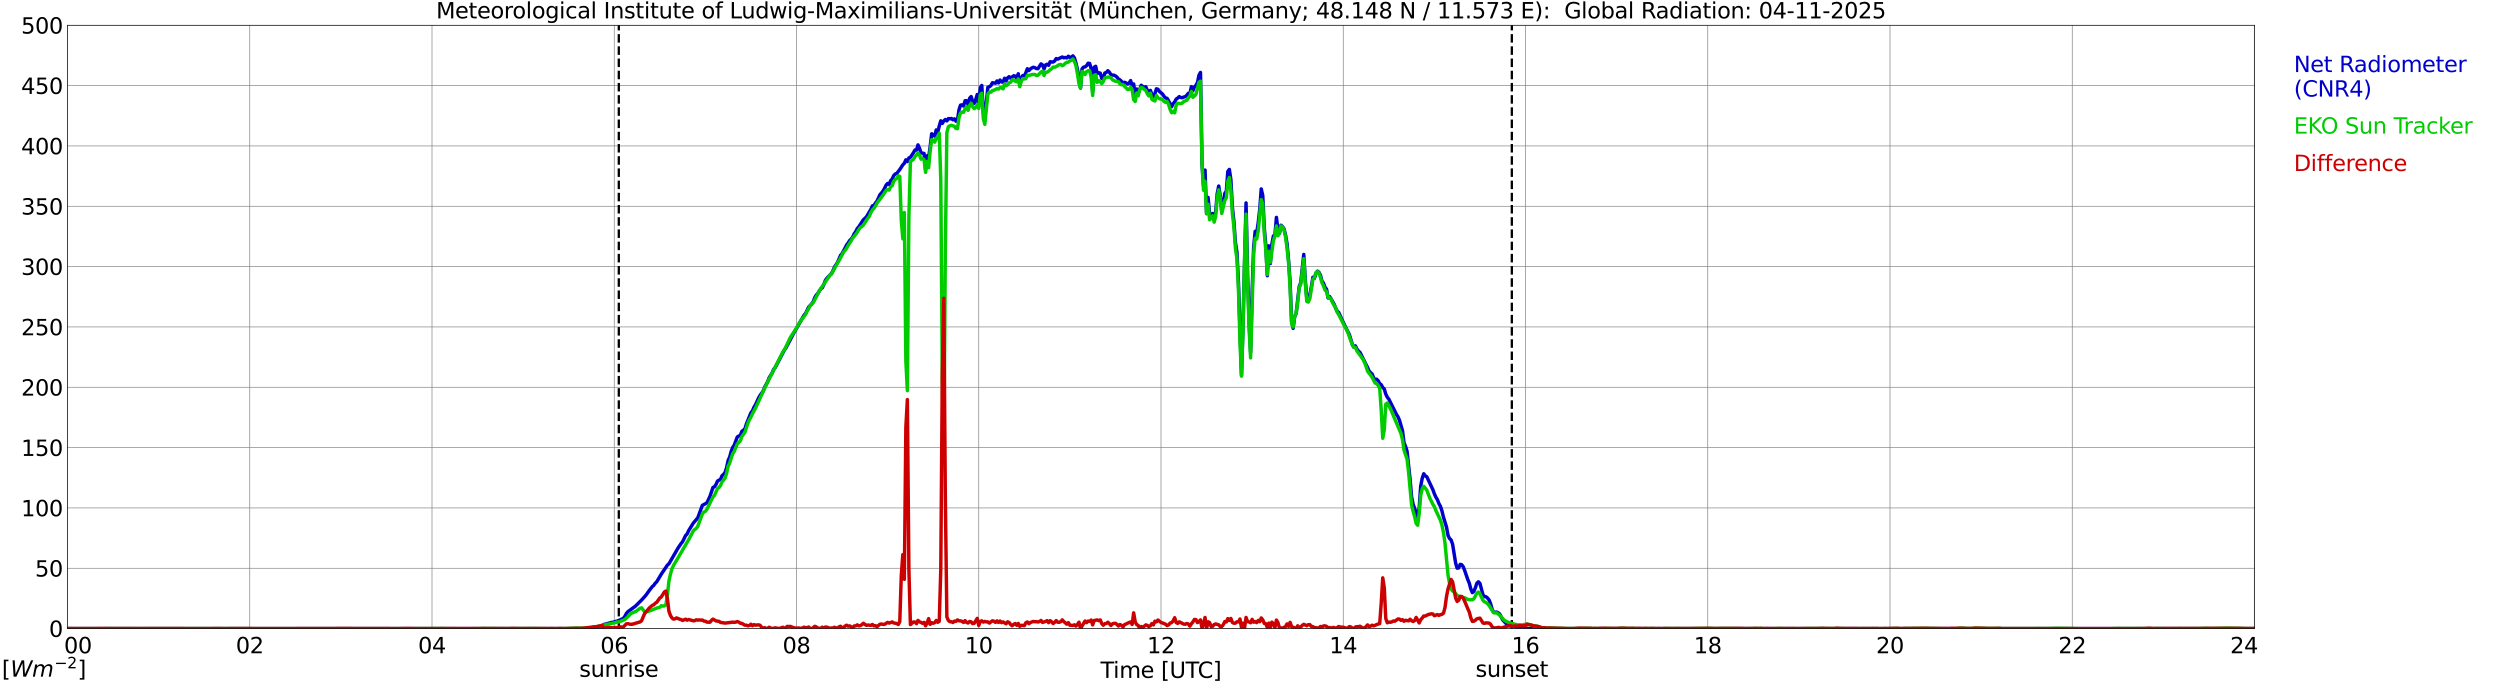<?xml version="1.0" encoding="utf-8" standalone="no"?>
<!DOCTYPE svg PUBLIC "-//W3C//DTD SVG 1.1//EN"
  "http://www.w3.org/Graphics/SVG/1.1/DTD/svg11.dtd">
<svg xmlns:xlink="http://www.w3.org/1999/xlink" width="1085.4pt" height="296.64pt" viewBox="0 0 1085.4 296.64" xmlns="http://www.w3.org/2000/svg" version="1.1">
 <defs>
  <style type="text/css">*{stroke-linejoin: round; stroke-linecap: butt}</style>
 </defs>
 <g id="figure_1">
  <g id="patch_1">
   <path d="M 0 296.64 
L 1085.4 296.64 
L 1085.4 0 
L 0 0 
z
" style="fill: #ffffff"/>
  </g>
  <g id="axes_1">
   <g id="patch_2">
    <path d="M 29.306 272.909 
L 978.814 272.909 
L 978.814 10.976 
L 29.306 10.976 
z
" style="fill: #ffffff"/>
   </g>
   <g id="patch_3">
    <path d="M 978.814 272.909 
L 978.814 272.909 
L 978.814 10.976 
L 978.814 10.976 
z
" clip-path="url(#pf670182301)" style="fill: #d3d3d3; opacity: 0.25; stroke: #d3d3d3; stroke-linejoin: miter"/>
   </g>
   <g id="matplotlib.axis_1">
    <g id="xtick_1">
     <g id="line2d_1">
      <path d="M 29.306 272.909 
L 29.306 10.976 
" clip-path="url(#pf670182301)" style="fill: none; stroke: #808080; stroke-width: 0.3; stroke-linecap: square"/>
     </g>
     <g id="line2d_2"/>
     <g id="text_1">
      <!--    00 -->
      <g transform="translate(18.733 283.627) scale(0.095 -0.095)">
       <defs>
        <path id="DejaVuSans-20" transform="scale(0.016)"/>
        <path id="DejaVuSans-30" d="M 2034 4250 
Q 1547 4250 1301 3770 
Q 1056 3291 1056 2328 
Q 1056 1369 1301 889 
Q 1547 409 2034 409 
Q 2525 409 2770 889 
Q 3016 1369 3016 2328 
Q 3016 3291 2770 3770 
Q 2525 4250 2034 4250 
z
M 2034 4750 
Q 2819 4750 3233 4129 
Q 3647 3509 3647 2328 
Q 3647 1150 3233 529 
Q 2819 -91 2034 -91 
Q 1250 -91 836 529 
Q 422 1150 422 2328 
Q 422 3509 836 4129 
Q 1250 4750 2034 4750 
z
" transform="scale(0.016)"/>
       </defs>
       <use xlink:href="#DejaVuSans-20"/>
       <use xlink:href="#DejaVuSans-20" transform="translate(31.787 0)"/>
       <use xlink:href="#DejaVuSans-20" transform="translate(63.574 0)"/>
       <use xlink:href="#DejaVuSans-30" transform="translate(95.361 0)"/>
       <use xlink:href="#DejaVuSans-30" transform="translate(158.984 0)"/>
      </g>
     </g>
    </g>
    <g id="xtick_2">
     <g id="line2d_3">
      <path d="M 108.431 272.909 
L 108.431 10.976 
" clip-path="url(#pf670182301)" style="fill: none; stroke: #808080; stroke-width: 0.3; stroke-linecap: square"/>
     </g>
     <g id="line2d_4"/>
     <g id="text_2">
      <!-- 02 -->
      <g transform="translate(102.387 283.627) scale(0.095 -0.095)">
       <defs>
        <path id="DejaVuSans-32" d="M 1228 531 
L 3431 531 
L 3431 0 
L 469 0 
L 469 531 
Q 828 903 1448 1529 
Q 2069 2156 2228 2338 
Q 2531 2678 2651 2914 
Q 2772 3150 2772 3378 
Q 2772 3750 2511 3984 
Q 2250 4219 1831 4219 
Q 1534 4219 1204 4116 
Q 875 4013 500 3803 
L 500 4441 
Q 881 4594 1212 4672 
Q 1544 4750 1819 4750 
Q 2544 4750 2975 4387 
Q 3406 4025 3406 3419 
Q 3406 3131 3298 2873 
Q 3191 2616 2906 2266 
Q 2828 2175 2409 1742 
Q 1991 1309 1228 531 
z
" transform="scale(0.016)"/>
       </defs>
       <use xlink:href="#DejaVuSans-30"/>
       <use xlink:href="#DejaVuSans-32" transform="translate(63.623 0)"/>
      </g>
     </g>
    </g>
    <g id="xtick_3">
     <g id="line2d_5">
      <path d="M 187.557 272.909 
L 187.557 10.976 
" clip-path="url(#pf670182301)" style="fill: none; stroke: #808080; stroke-width: 0.3; stroke-linecap: square"/>
     </g>
     <g id="line2d_6"/>
     <g id="text_3">
      <!-- 04 -->
      <g transform="translate(181.513 283.627) scale(0.095 -0.095)">
       <defs>
        <path id="DejaVuSans-34" d="M 2419 4116 
L 825 1625 
L 2419 1625 
L 2419 4116 
z
M 2253 4666 
L 3047 4666 
L 3047 1625 
L 3713 1625 
L 3713 1100 
L 3047 1100 
L 3047 0 
L 2419 0 
L 2419 1100 
L 313 1100 
L 313 1709 
L 2253 4666 
z
" transform="scale(0.016)"/>
       </defs>
       <use xlink:href="#DejaVuSans-30"/>
       <use xlink:href="#DejaVuSans-34" transform="translate(63.623 0)"/>
      </g>
     </g>
    </g>
    <g id="xtick_4">
     <g id="line2d_7">
      <path d="M 266.683 272.909 
L 266.683 10.976 
" clip-path="url(#pf670182301)" style="fill: none; stroke: #808080; stroke-width: 0.3; stroke-linecap: square"/>
     </g>
     <g id="line2d_8"/>
     <g id="text_4">
      <!-- 06 -->
      <g transform="translate(260.638 283.627) scale(0.095 -0.095)">
       <defs>
        <path id="DejaVuSans-36" d="M 2113 2584 
Q 1688 2584 1439 2293 
Q 1191 2003 1191 1497 
Q 1191 994 1439 701 
Q 1688 409 2113 409 
Q 2538 409 2786 701 
Q 3034 994 3034 1497 
Q 3034 2003 2786 2293 
Q 2538 2584 2113 2584 
z
M 3366 4563 
L 3366 3988 
Q 3128 4100 2886 4159 
Q 2644 4219 2406 4219 
Q 1781 4219 1451 3797 
Q 1122 3375 1075 2522 
Q 1259 2794 1537 2939 
Q 1816 3084 2150 3084 
Q 2853 3084 3261 2657 
Q 3669 2231 3669 1497 
Q 3669 778 3244 343 
Q 2819 -91 2113 -91 
Q 1303 -91 875 529 
Q 447 1150 447 2328 
Q 447 3434 972 4092 
Q 1497 4750 2381 4750 
Q 2619 4750 2861 4703 
Q 3103 4656 3366 4563 
z
" transform="scale(0.016)"/>
       </defs>
       <use xlink:href="#DejaVuSans-30"/>
       <use xlink:href="#DejaVuSans-36" transform="translate(63.623 0)"/>
      </g>
     </g>
    </g>
    <g id="xtick_5">
     <g id="line2d_9">
      <path d="M 345.808 272.909 
L 345.808 10.976 
" clip-path="url(#pf670182301)" style="fill: none; stroke: #808080; stroke-width: 0.3; stroke-linecap: square"/>
     </g>
     <g id="line2d_10"/>
     <g id="text_5">
      <!-- 08 -->
      <g transform="translate(339.764 283.627) scale(0.095 -0.095)">
       <defs>
        <path id="DejaVuSans-38" d="M 2034 2216 
Q 1584 2216 1326 1975 
Q 1069 1734 1069 1313 
Q 1069 891 1326 650 
Q 1584 409 2034 409 
Q 2484 409 2743 651 
Q 3003 894 3003 1313 
Q 3003 1734 2745 1975 
Q 2488 2216 2034 2216 
z
M 1403 2484 
Q 997 2584 770 2862 
Q 544 3141 544 3541 
Q 544 4100 942 4425 
Q 1341 4750 2034 4750 
Q 2731 4750 3128 4425 
Q 3525 4100 3525 3541 
Q 3525 3141 3298 2862 
Q 3072 2584 2669 2484 
Q 3125 2378 3379 2068 
Q 3634 1759 3634 1313 
Q 3634 634 3220 271 
Q 2806 -91 2034 -91 
Q 1263 -91 848 271 
Q 434 634 434 1313 
Q 434 1759 690 2068 
Q 947 2378 1403 2484 
z
M 1172 3481 
Q 1172 3119 1398 2916 
Q 1625 2713 2034 2713 
Q 2441 2713 2670 2916 
Q 2900 3119 2900 3481 
Q 2900 3844 2670 4047 
Q 2441 4250 2034 4250 
Q 1625 4250 1398 4047 
Q 1172 3844 1172 3481 
z
" transform="scale(0.016)"/>
       </defs>
       <use xlink:href="#DejaVuSans-30"/>
       <use xlink:href="#DejaVuSans-38" transform="translate(63.623 0)"/>
      </g>
     </g>
    </g>
    <g id="xtick_6">
     <g id="line2d_11">
      <path d="M 424.934 272.909 
L 424.934 10.976 
" clip-path="url(#pf670182301)" style="fill: none; stroke: #808080; stroke-width: 0.3; stroke-linecap: square"/>
     </g>
     <g id="line2d_12"/>
     <g id="text_6">
      <!-- 10 -->
      <g transform="translate(418.89 283.627) scale(0.095 -0.095)">
       <defs>
        <path id="DejaVuSans-31" d="M 794 531 
L 1825 531 
L 1825 4091 
L 703 3866 
L 703 4441 
L 1819 4666 
L 2450 4666 
L 2450 531 
L 3481 531 
L 3481 0 
L 794 0 
L 794 531 
z
" transform="scale(0.016)"/>
       </defs>
       <use xlink:href="#DejaVuSans-31"/>
       <use xlink:href="#DejaVuSans-30" transform="translate(63.623 0)"/>
      </g>
     </g>
    </g>
    <g id="xtick_7">
     <g id="line2d_13">
      <path d="M 504.06 272.909 
L 504.06 10.976 
" clip-path="url(#pf670182301)" style="fill: none; stroke: #808080; stroke-width: 0.3; stroke-linecap: square"/>
     </g>
     <g id="line2d_14"/>
     <g id="text_7">
      <!-- 12 -->
      <g transform="translate(498.015 283.627) scale(0.095 -0.095)">
       <use xlink:href="#DejaVuSans-31"/>
       <use xlink:href="#DejaVuSans-32" transform="translate(63.623 0)"/>
      </g>
     </g>
    </g>
    <g id="xtick_8">
     <g id="line2d_15">
      <path d="M 583.185 272.909 
L 583.185 10.976 
" clip-path="url(#pf670182301)" style="fill: none; stroke: #808080; stroke-width: 0.3; stroke-linecap: square"/>
     </g>
     <g id="line2d_16"/>
     <g id="text_8">
      <!-- 14 -->
      <g transform="translate(577.141 283.627) scale(0.095 -0.095)">
       <use xlink:href="#DejaVuSans-31"/>
       <use xlink:href="#DejaVuSans-34" transform="translate(63.623 0)"/>
      </g>
     </g>
    </g>
    <g id="xtick_9">
     <g id="line2d_17">
      <path d="M 662.311 272.909 
L 662.311 10.976 
" clip-path="url(#pf670182301)" style="fill: none; stroke: #808080; stroke-width: 0.3; stroke-linecap: square"/>
     </g>
     <g id="line2d_18"/>
     <g id="text_9">
      <!-- 16 -->
      <g transform="translate(656.267 283.627) scale(0.095 -0.095)">
       <use xlink:href="#DejaVuSans-31"/>
       <use xlink:href="#DejaVuSans-36" transform="translate(63.623 0)"/>
      </g>
     </g>
    </g>
    <g id="xtick_10">
     <g id="line2d_19">
      <path d="M 741.437 272.909 
L 741.437 10.976 
" clip-path="url(#pf670182301)" style="fill: none; stroke: #808080; stroke-width: 0.3; stroke-linecap: square"/>
     </g>
     <g id="line2d_20"/>
     <g id="text_10">
      <!-- 18 -->
      <g transform="translate(735.392 283.627) scale(0.095 -0.095)">
       <use xlink:href="#DejaVuSans-31"/>
       <use xlink:href="#DejaVuSans-38" transform="translate(63.623 0)"/>
      </g>
     </g>
    </g>
    <g id="xtick_11">
     <g id="line2d_21">
      <path d="M 820.562 272.909 
L 820.562 10.976 
" clip-path="url(#pf670182301)" style="fill: none; stroke: #808080; stroke-width: 0.3; stroke-linecap: square"/>
     </g>
     <g id="line2d_22"/>
     <g id="text_11">
      <!-- 20 -->
      <g transform="translate(814.518 283.627) scale(0.095 -0.095)">
       <use xlink:href="#DejaVuSans-32"/>
       <use xlink:href="#DejaVuSans-30" transform="translate(63.623 0)"/>
      </g>
     </g>
    </g>
    <g id="xtick_12">
     <g id="line2d_23">
      <path d="M 899.688 272.909 
L 899.688 10.976 
" clip-path="url(#pf670182301)" style="fill: none; stroke: #808080; stroke-width: 0.3; stroke-linecap: square"/>
     </g>
     <g id="line2d_24"/>
     <g id="text_12">
      <!-- 22 -->
      <g transform="translate(893.644 283.627) scale(0.095 -0.095)">
       <use xlink:href="#DejaVuSans-32"/>
       <use xlink:href="#DejaVuSans-32" transform="translate(63.623 0)"/>
      </g>
     </g>
    </g>
    <g id="xtick_13">
     <g id="line2d_25">
      <path d="M 978.814 272.909 
L 978.814 10.976 
" clip-path="url(#pf670182301)" style="fill: none; stroke: #808080; stroke-width: 0.3; stroke-linecap: square"/>
     </g>
     <g id="line2d_26"/>
     <g id="text_13">
      <!-- 24    -->
      <g transform="translate(968.241 283.627) scale(0.095 -0.095)">
       <use xlink:href="#DejaVuSans-32"/>
       <use xlink:href="#DejaVuSans-34" transform="translate(63.623 0)"/>
       <use xlink:href="#DejaVuSans-20" transform="translate(127.246 0)"/>
       <use xlink:href="#DejaVuSans-20" transform="translate(159.033 0)"/>
       <use xlink:href="#DejaVuSans-20" transform="translate(190.82 0)"/>
      </g>
     </g>
    </g>
    <g id="text_14">
     <!-- Time [UTC] -->
     <g transform="translate(477.806 294.322) scale(0.095 -0.095)">
      <defs>
       <path id="DejaVuSans-54" d="M -19 4666 
L 3928 4666 
L 3928 4134 
L 2272 4134 
L 2272 0 
L 1638 0 
L 1638 4134 
L -19 4134 
L -19 4666 
z
" transform="scale(0.016)"/>
       <path id="DejaVuSans-69" d="M 603 3500 
L 1178 3500 
L 1178 0 
L 603 0 
L 603 3500 
z
M 603 4863 
L 1178 4863 
L 1178 4134 
L 603 4134 
L 603 4863 
z
" transform="scale(0.016)"/>
       <path id="DejaVuSans-6d" d="M 3328 2828 
Q 3544 3216 3844 3400 
Q 4144 3584 4550 3584 
Q 5097 3584 5394 3201 
Q 5691 2819 5691 2113 
L 5691 0 
L 5113 0 
L 5113 2094 
Q 5113 2597 4934 2840 
Q 4756 3084 4391 3084 
Q 3944 3084 3684 2787 
Q 3425 2491 3425 1978 
L 3425 0 
L 2847 0 
L 2847 2094 
Q 2847 2600 2669 2842 
Q 2491 3084 2119 3084 
Q 1678 3084 1418 2786 
Q 1159 2488 1159 1978 
L 1159 0 
L 581 0 
L 581 3500 
L 1159 3500 
L 1159 2956 
Q 1356 3278 1631 3431 
Q 1906 3584 2284 3584 
Q 2666 3584 2933 3390 
Q 3200 3197 3328 2828 
z
" transform="scale(0.016)"/>
       <path id="DejaVuSans-65" d="M 3597 1894 
L 3597 1613 
L 953 1613 
Q 991 1019 1311 708 
Q 1631 397 2203 397 
Q 2534 397 2845 478 
Q 3156 559 3463 722 
L 3463 178 
Q 3153 47 2828 -22 
Q 2503 -91 2169 -91 
Q 1331 -91 842 396 
Q 353 884 353 1716 
Q 353 2575 817 3079 
Q 1281 3584 2069 3584 
Q 2775 3584 3186 3129 
Q 3597 2675 3597 1894 
z
M 3022 2063 
Q 3016 2534 2758 2815 
Q 2500 3097 2075 3097 
Q 1594 3097 1305 2825 
Q 1016 2553 972 2059 
L 3022 2063 
z
" transform="scale(0.016)"/>
       <path id="DejaVuSans-5b" d="M 550 4863 
L 1875 4863 
L 1875 4416 
L 1125 4416 
L 1125 -397 
L 1875 -397 
L 1875 -844 
L 550 -844 
L 550 4863 
z
" transform="scale(0.016)"/>
       <path id="DejaVuSans-55" d="M 556 4666 
L 1191 4666 
L 1191 1831 
Q 1191 1081 1462 751 
Q 1734 422 2344 422 
Q 2950 422 3222 751 
Q 3494 1081 3494 1831 
L 3494 4666 
L 4128 4666 
L 4128 1753 
Q 4128 841 3676 375 
Q 3225 -91 2344 -91 
Q 1459 -91 1007 375 
Q 556 841 556 1753 
L 556 4666 
z
" transform="scale(0.016)"/>
       <path id="DejaVuSans-43" d="M 4122 4306 
L 4122 3641 
Q 3803 3938 3442 4084 
Q 3081 4231 2675 4231 
Q 1875 4231 1450 3742 
Q 1025 3253 1025 2328 
Q 1025 1406 1450 917 
Q 1875 428 2675 428 
Q 3081 428 3442 575 
Q 3803 722 4122 1019 
L 4122 359 
Q 3791 134 3420 21 
Q 3050 -91 2638 -91 
Q 1578 -91 968 557 
Q 359 1206 359 2328 
Q 359 3453 968 4101 
Q 1578 4750 2638 4750 
Q 3056 4750 3426 4639 
Q 3797 4528 4122 4306 
z
" transform="scale(0.016)"/>
       <path id="DejaVuSans-5d" d="M 1947 4863 
L 1947 -844 
L 622 -844 
L 622 -397 
L 1369 -397 
L 1369 4416 
L 622 4416 
L 622 4863 
L 1947 4863 
z
" transform="scale(0.016)"/>
      </defs>
      <use xlink:href="#DejaVuSans-54"/>
      <use xlink:href="#DejaVuSans-69" transform="translate(57.959 0)"/>
      <use xlink:href="#DejaVuSans-6d" transform="translate(85.742 0)"/>
      <use xlink:href="#DejaVuSans-65" transform="translate(183.154 0)"/>
      <use xlink:href="#DejaVuSans-20" transform="translate(244.678 0)"/>
      <use xlink:href="#DejaVuSans-5b" transform="translate(276.465 0)"/>
      <use xlink:href="#DejaVuSans-55" transform="translate(315.479 0)"/>
      <use xlink:href="#DejaVuSans-54" transform="translate(388.672 0)"/>
      <use xlink:href="#DejaVuSans-43" transform="translate(443.881 0)"/>
      <use xlink:href="#DejaVuSans-5d" transform="translate(513.705 0)"/>
     </g>
    </g>
   </g>
   <g id="matplotlib.axis_2">
    <g id="ytick_1">
     <g id="line2d_27">
      <path d="M 29.306 272.909 
L 978.814 272.909 
" clip-path="url(#pf670182301)" style="fill: none; stroke: #808080; stroke-width: 0.3; stroke-linecap: square"/>
     </g>
     <g id="line2d_28"/>
     <g id="text_15">
      <!-- 0 -->
      <g transform="translate(21.261 276.518) scale(0.095 -0.095)">
       <use xlink:href="#DejaVuSans-30"/>
      </g>
     </g>
    </g>
    <g id="ytick_2">
     <g id="line2d_29">
      <path d="M 29.306 246.715 
L 978.814 246.715 
" clip-path="url(#pf670182301)" style="fill: none; stroke: #808080; stroke-width: 0.3; stroke-linecap: square"/>
     </g>
     <g id="line2d_30"/>
     <g id="text_16">
      <!-- 50 -->
      <g transform="translate(15.217 250.325) scale(0.095 -0.095)">
       <defs>
        <path id="DejaVuSans-35" d="M 691 4666 
L 3169 4666 
L 3169 4134 
L 1269 4134 
L 1269 2991 
Q 1406 3038 1543 3061 
Q 1681 3084 1819 3084 
Q 2600 3084 3056 2656 
Q 3513 2228 3513 1497 
Q 3513 744 3044 326 
Q 2575 -91 1722 -91 
Q 1428 -91 1123 -41 
Q 819 9 494 109 
L 494 744 
Q 775 591 1075 516 
Q 1375 441 1709 441 
Q 2250 441 2565 725 
Q 2881 1009 2881 1497 
Q 2881 1984 2565 2268 
Q 2250 2553 1709 2553 
Q 1456 2553 1204 2497 
Q 953 2441 691 2322 
L 691 4666 
z
" transform="scale(0.016)"/>
       </defs>
       <use xlink:href="#DejaVuSans-35"/>
       <use xlink:href="#DejaVuSans-30" transform="translate(63.623 0)"/>
      </g>
     </g>
    </g>
    <g id="ytick_3">
     <g id="line2d_31">
      <path d="M 29.306 220.522 
L 978.814 220.522 
" clip-path="url(#pf670182301)" style="fill: none; stroke: #808080; stroke-width: 0.3; stroke-linecap: square"/>
     </g>
     <g id="line2d_32"/>
     <g id="text_17">
      <!-- 100 -->
      <g transform="translate(9.173 224.131) scale(0.095 -0.095)">
       <use xlink:href="#DejaVuSans-31"/>
       <use xlink:href="#DejaVuSans-30" transform="translate(63.623 0)"/>
       <use xlink:href="#DejaVuSans-30" transform="translate(127.246 0)"/>
      </g>
     </g>
    </g>
    <g id="ytick_4">
     <g id="line2d_33">
      <path d="M 29.306 194.329 
L 978.814 194.329 
" clip-path="url(#pf670182301)" style="fill: none; stroke: #808080; stroke-width: 0.3; stroke-linecap: square"/>
     </g>
     <g id="line2d_34"/>
     <g id="text_18">
      <!-- 150 -->
      <g transform="translate(9.173 197.938) scale(0.095 -0.095)">
       <use xlink:href="#DejaVuSans-31"/>
       <use xlink:href="#DejaVuSans-35" transform="translate(63.623 0)"/>
       <use xlink:href="#DejaVuSans-30" transform="translate(127.246 0)"/>
      </g>
     </g>
    </g>
    <g id="ytick_5">
     <g id="line2d_35">
      <path d="M 29.306 168.136 
L 978.814 168.136 
" clip-path="url(#pf670182301)" style="fill: none; stroke: #808080; stroke-width: 0.3; stroke-linecap: square"/>
     </g>
     <g id="line2d_36"/>
     <g id="text_19">
      <!-- 200 -->
      <g transform="translate(9.173 171.745) scale(0.095 -0.095)">
       <use xlink:href="#DejaVuSans-32"/>
       <use xlink:href="#DejaVuSans-30" transform="translate(63.623 0)"/>
       <use xlink:href="#DejaVuSans-30" transform="translate(127.246 0)"/>
      </g>
     </g>
    </g>
    <g id="ytick_6">
     <g id="line2d_37">
      <path d="M 29.306 141.942 
L 978.814 141.942 
" clip-path="url(#pf670182301)" style="fill: none; stroke: #808080; stroke-width: 0.3; stroke-linecap: square"/>
     </g>
     <g id="line2d_38"/>
     <g id="text_20">
      <!-- 250 -->
      <g transform="translate(9.173 145.551) scale(0.095 -0.095)">
       <use xlink:href="#DejaVuSans-32"/>
       <use xlink:href="#DejaVuSans-35" transform="translate(63.623 0)"/>
       <use xlink:href="#DejaVuSans-30" transform="translate(127.246 0)"/>
      </g>
     </g>
    </g>
    <g id="ytick_7">
     <g id="line2d_39">
      <path d="M 29.306 115.749 
L 978.814 115.749 
" clip-path="url(#pf670182301)" style="fill: none; stroke: #808080; stroke-width: 0.3; stroke-linecap: square"/>
     </g>
     <g id="line2d_40"/>
     <g id="text_21">
      <!-- 300 -->
      <g transform="translate(9.173 119.358) scale(0.095 -0.095)">
       <defs>
        <path id="DejaVuSans-33" d="M 2597 2516 
Q 3050 2419 3304 2112 
Q 3559 1806 3559 1356 
Q 3559 666 3084 287 
Q 2609 -91 1734 -91 
Q 1441 -91 1130 -33 
Q 819 25 488 141 
L 488 750 
Q 750 597 1062 519 
Q 1375 441 1716 441 
Q 2309 441 2620 675 
Q 2931 909 2931 1356 
Q 2931 1769 2642 2001 
Q 2353 2234 1838 2234 
L 1294 2234 
L 1294 2753 
L 1863 2753 
Q 2328 2753 2575 2939 
Q 2822 3125 2822 3475 
Q 2822 3834 2567 4026 
Q 2313 4219 1838 4219 
Q 1578 4219 1281 4162 
Q 984 4106 628 3988 
L 628 4550 
Q 988 4650 1302 4700 
Q 1616 4750 1894 4750 
Q 2613 4750 3031 4423 
Q 3450 4097 3450 3541 
Q 3450 3153 3228 2886 
Q 3006 2619 2597 2516 
z
" transform="scale(0.016)"/>
       </defs>
       <use xlink:href="#DejaVuSans-33"/>
       <use xlink:href="#DejaVuSans-30" transform="translate(63.623 0)"/>
       <use xlink:href="#DejaVuSans-30" transform="translate(127.246 0)"/>
      </g>
     </g>
    </g>
    <g id="ytick_8">
     <g id="line2d_41">
      <path d="M 29.306 89.556 
L 978.814 89.556 
" clip-path="url(#pf670182301)" style="fill: none; stroke: #808080; stroke-width: 0.3; stroke-linecap: square"/>
     </g>
     <g id="line2d_42"/>
     <g id="text_22">
      <!-- 350 -->
      <g transform="translate(9.173 93.165) scale(0.095 -0.095)">
       <use xlink:href="#DejaVuSans-33"/>
       <use xlink:href="#DejaVuSans-35" transform="translate(63.623 0)"/>
       <use xlink:href="#DejaVuSans-30" transform="translate(127.246 0)"/>
      </g>
     </g>
    </g>
    <g id="ytick_9">
     <g id="line2d_43">
      <path d="M 29.306 63.362 
L 978.814 63.362 
" clip-path="url(#pf670182301)" style="fill: none; stroke: #808080; stroke-width: 0.3; stroke-linecap: square"/>
     </g>
     <g id="line2d_44"/>
     <g id="text_23">
      <!-- 400 -->
      <g transform="translate(9.173 66.972) scale(0.095 -0.095)">
       <use xlink:href="#DejaVuSans-34"/>
       <use xlink:href="#DejaVuSans-30" transform="translate(63.623 0)"/>
       <use xlink:href="#DejaVuSans-30" transform="translate(127.246 0)"/>
      </g>
     </g>
    </g>
    <g id="ytick_10">
     <g id="line2d_45">
      <path d="M 29.306 37.169 
L 978.814 37.169 
" clip-path="url(#pf670182301)" style="fill: none; stroke: #808080; stroke-width: 0.3; stroke-linecap: square"/>
     </g>
     <g id="line2d_46"/>
     <g id="text_24">
      <!-- 450 -->
      <g transform="translate(9.173 40.778) scale(0.095 -0.095)">
       <use xlink:href="#DejaVuSans-34"/>
       <use xlink:href="#DejaVuSans-35" transform="translate(63.623 0)"/>
       <use xlink:href="#DejaVuSans-30" transform="translate(127.246 0)"/>
      </g>
     </g>
    </g>
    <g id="ytick_11">
     <g id="line2d_47">
      <path d="M 29.306 10.976 
L 978.814 10.976 
" clip-path="url(#pf670182301)" style="fill: none; stroke: #808080; stroke-width: 0.3; stroke-linecap: square"/>
     </g>
     <g id="line2d_48"/>
     <g id="text_25">
      <!-- 500 -->
      <g transform="translate(9.173 14.585) scale(0.095 -0.095)">
       <use xlink:href="#DejaVuSans-35"/>
       <use xlink:href="#DejaVuSans-30" transform="translate(63.623 0)"/>
       <use xlink:href="#DejaVuSans-30" transform="translate(127.246 0)"/>
      </g>
     </g>
    </g>
   </g>
   <g id="line2d_49">
    <path d="M 268.661 272.909 
L 268.661 10.976 
" clip-path="url(#pf670182301)" style="fill: none; stroke-dasharray: 3.7,1.6; stroke-dashoffset: 0; stroke: #000000"/>
   </g>
   <g id="line2d_50">
    <path d="M 656.377 272.909 
L 656.377 10.976 
" clip-path="url(#pf670182301)" style="fill: none; stroke-dasharray: 3.7,1.6; stroke-dashoffset: 0; stroke: #000000"/>
   </g>
   <g id="line2d_51">
    <path d="M 29.306 272.909 
L 261.408 272.909 
L 262.067 271.159 
L 263.386 270.834 
L 265.364 270.263 
L 266.023 270.185 
L 267.342 269.781 
L 268.002 269.656 
L 270.639 268.482 
L 271.298 267.592 
L 271.958 266.334 
L 272.617 265.564 
L 274.595 264.108 
L 275.914 263.133 
L 278.552 260.504 
L 279.87 259.042 
L 280.53 258.272 
L 281.849 256.407 
L 283.167 254.71 
L 283.827 254.139 
L 284.486 253.206 
L 285.145 252.562 
L 287.124 249.241 
L 289.761 245.348 
L 290.42 244.782 
L 294.377 237.935 
L 295.696 235.992 
L 296.355 235.18 
L 297.674 232.466 
L 298.333 231.817 
L 298.992 230.36 
L 300.971 227.16 
L 302.949 224.807 
L 304.927 219.417 
L 306.905 218.327 
L 308.224 215.53 
L 309.543 211.637 
L 310.202 211.318 
L 310.861 210.343 
L 311.521 208.845 
L 312.839 208.075 
L 313.499 206.493 
L 314.158 205.969 
L 314.818 205.079 
L 315.477 202.967 
L 316.136 199.85 
L 316.796 198.431 
L 317.455 195.958 
L 318.114 194.261 
L 318.774 193.286 
L 320.093 189.719 
L 320.752 189.315 
L 321.411 189.074 
L 322.071 187.288 
L 323.39 186.235 
L 324.049 184.087 
L 326.027 179.189 
L 326.686 178.377 
L 327.346 176.795 
L 328.005 175.742 
L 329.324 172.824 
L 329.983 171.651 
L 331.302 169.87 
L 331.961 168.167 
L 333.28 165.736 
L 333.94 163.992 
L 335.258 161.886 
L 335.918 160.309 
L 336.577 159.539 
L 340.533 152 
L 341.193 151.068 
L 343.171 147.38 
L 344.49 144.829 
L 345.808 142.602 
L 349.105 136.808 
L 349.765 136.08 
L 351.083 133.325 
L 352.402 131.947 
L 353.062 131.014 
L 353.721 129.233 
L 354.38 128.138 
L 355.04 127.41 
L 356.359 125.383 
L 357.018 124.938 
L 357.677 123.518 
L 358.337 121.737 
L 358.996 120.804 
L 360.974 118.777 
L 361.634 117.562 
L 362.293 115.943 
L 363.612 113.957 
L 364.93 110.877 
L 365.59 110.149 
L 366.909 107.634 
L 367.568 106.34 
L 368.227 105.492 
L 368.887 104.433 
L 369.546 103.789 
L 370.206 102.898 
L 370.865 101.479 
L 371.524 100.588 
L 372.184 99.247 
L 372.843 98.482 
L 374.821 95.439 
L 376.14 94.223 
L 378.118 90.865 
L 378.777 89.362 
L 379.437 89.241 
L 380.096 88.146 
L 380.756 87.34 
L 382.074 84.464 
L 382.734 83.772 
L 383.393 82.882 
L 384.053 81.745 
L 384.712 80.367 
L 385.371 79.639 
L 386.031 80.126 
L 386.69 78.423 
L 387.349 77.737 
L 388.009 76.239 
L 388.668 75.547 
L 389.328 75.306 
L 390.646 73.604 
L 391.965 71.577 
L 392.624 70.89 
L 393.284 69.392 
L 393.943 70.157 
L 394.603 68.58 
L 395.262 68.297 
L 396.581 66.312 
L 397.24 65.133 
L 397.899 65.175 
L 398.559 62.907 
L 399.218 64.368 
L 399.878 66.432 
L 400.537 66.474 
L 401.196 66.636 
L 401.856 73.604 
L 402.515 67.648 
L 403.175 68.46 
L 403.834 63.76 
L 404.493 58.087 
L 405.153 58.532 
L 405.812 59.14 
L 406.471 56.426 
L 407.131 57.437 
L 407.79 54.682 
L 408.45 52.455 
L 409.109 53.587 
L 409.768 52.492 
L 410.428 51.884 
L 411.087 52.492 
L 411.746 51.481 
L 412.406 51.602 
L 413.065 51.439 
L 413.725 52.01 
L 414.384 51.602 
L 415.043 52.618 
L 415.703 52.089 
L 416.362 47.631 
L 417.022 45.645 
L 417.681 45.525 
L 418.34 46.054 
L 419 43.744 
L 419.659 43.744 
L 420.318 45.446 
L 420.978 42.649 
L 421.637 41.92 
L 422.297 44.11 
L 422.956 44.88 
L 423.615 43.214 
L 424.275 41.03 
L 424.934 45.729 
L 425.593 38.07 
L 426.253 37.101 
L 426.912 48.647 
L 427.572 50.873 
L 428.89 37.908 
L 429.55 37.625 
L 430.209 37.179 
L 430.869 35.922 
L 432.187 36.126 
L 432.847 35.152 
L 433.506 36.006 
L 434.165 34.749 
L 434.825 35.561 
L 435.484 35.681 
L 436.144 33.979 
L 436.803 35.152 
L 437.462 33.816 
L 438.122 33.292 
L 438.781 33.979 
L 440.1 32.884 
L 440.759 33.046 
L 441.419 34.062 
L 442.078 32.035 
L 442.737 36.656 
L 443.397 33.937 
L 444.056 32.805 
L 444.716 33.004 
L 445.375 31.59 
L 446.034 29.845 
L 446.694 30.657 
L 447.353 29.929 
L 448.012 29.484 
L 448.672 29.196 
L 449.331 29.4 
L 449.991 29.767 
L 450.65 29.803 
L 451.969 27.739 
L 452.628 28.185 
L 453.287 29.929 
L 453.947 28.227 
L 454.606 27.902 
L 455.266 28.347 
L 455.925 26.807 
L 456.584 26.927 
L 457.244 26.927 
L 457.903 26.445 
L 458.563 25.429 
L 459.222 25.675 
L 461.2 24.743 
L 461.859 25.104 
L 462.519 24.942 
L 463.178 25.146 
L 463.838 24.418 
L 464.497 24.905 
L 465.156 24.78 
L 465.816 24.256 
L 466.475 25.146 
L 467.134 27.415 
L 467.794 30.212 
L 468.453 33.612 
L 469.113 38.232 
L 469.772 29.929 
L 470.431 29.159 
L 471.091 29.039 
L 471.75 28.509 
L 472.409 27.457 
L 473.069 27.535 
L 473.728 29.767 
L 474.388 39.856 
L 475.047 29.196 
L 475.706 28.792 
L 476.366 31.993 
L 477.025 31.59 
L 477.685 31.752 
L 478.344 34.099 
L 479.003 33.9 
L 479.663 31.71 
L 480.322 31.469 
L 480.981 30.699 
L 481.641 31.344 
L 482.3 32.36 
L 482.96 32.601 
L 483.619 32.643 
L 484.278 32.968 
L 484.938 33.491 
L 485.597 34.345 
L 486.256 34.67 
L 487.575 36.006 
L 488.235 35.723 
L 488.894 36.006 
L 489.553 36.451 
L 490.213 36.126 
L 490.872 34.99 
L 491.532 37.138 
L 492.191 36.451 
L 492.85 41.108 
L 493.51 38.636 
L 494.169 40.218 
L 494.828 38.762 
L 495.488 37.017 
L 496.147 37.625 
L 496.807 37.829 
L 497.466 37.667 
L 498.785 40.784 
L 499.444 39.244 
L 500.103 40.909 
L 500.763 41.92 
L 501.422 40.621 
L 502.082 38.557 
L 502.741 38.762 
L 503.4 39.731 
L 504.719 40.826 
L 505.379 41.837 
L 506.038 42.528 
L 506.697 42.691 
L 507.357 43.785 
L 508.675 46.337 
L 509.335 44.959 
L 509.994 44.273 
L 510.654 43.015 
L 511.313 42.607 
L 511.972 41.962 
L 512.632 42.324 
L 513.291 42.444 
L 513.95 42.125 
L 514.61 41.962 
L 515.269 41.355 
L 515.929 40.501 
L 516.588 40.705 
L 517.247 37.625 
L 517.907 39.369 
L 518.566 37.745 
L 519.226 37.059 
L 519.885 35.886 
L 520.544 32.643 
L 521.204 31.469 
L 521.863 71.053 
L 522.522 80.529 
L 523.182 73.845 
L 523.841 92.725 
L 524.501 85.716 
L 525.16 92.809 
L 525.819 93.657 
L 526.479 92.688 
L 527.138 94.674 
L 527.797 91.918 
L 528.457 84.097 
L 529.116 80.776 
L 529.776 84.867 
L 530.435 91.756 
L 531.094 88.23 
L 531.754 83.976 
L 532.413 83.044 
L 533.073 74.416 
L 533.732 73.562 
L 534.391 77.978 
L 535.051 89.969 
L 535.71 96.13 
L 536.369 105.329 
L 537.029 109.499 
L 537.688 122.543 
L 539.007 162.818 
L 539.666 140.942 
L 540.985 88.11 
L 541.644 118.777 
L 542.304 139.889 
L 542.963 152.849 
L 543.623 126.677 
L 544.282 107.351 
L 544.941 100.426 
L 545.601 101.196 
L 546.26 96.738 
L 546.919 90.944 
L 547.579 82.033 
L 548.238 84.867 
L 548.898 99.006 
L 549.557 106.382 
L 550.216 119.709 
L 550.876 106.744 
L 551.535 114.403 
L 552.195 106.015 
L 552.854 102.448 
L 553.513 102.086 
L 554.173 94.386 
L 554.832 99.734 
L 555.491 101.316 
L 556.151 97.791 
L 556.81 98.398 
L 557.47 99.373 
L 558.129 102.045 
L 558.788 105.811 
L 559.448 113.103 
L 560.107 122.423 
L 560.766 139.601 
L 561.426 142.56 
L 562.085 137.537 
L 562.745 135.996 
L 564.063 124.45 
L 564.723 122.748 
L 566.042 110.474 
L 566.701 121.454 
L 567.36 129.637 
L 568.02 129.432 
L 568.679 127.934 
L 569.338 124.571 
L 569.998 120.401 
L 570.657 120.846 
L 571.317 118.777 
L 571.976 117.724 
L 572.635 118.211 
L 573.295 119.505 
L 573.954 122.098 
L 574.613 122.952 
L 575.273 124.775 
L 575.932 125.545 
L 576.592 129.354 
L 577.251 128.746 
L 577.91 129.757 
L 579.229 132.109 
L 579.889 133.77 
L 580.548 135.106 
L 581.207 135.635 
L 582.526 138.589 
L 585.164 143.98 
L 585.823 145.195 
L 587.142 149.57 
L 587.801 150.743 
L 588.46 150.177 
L 589.12 151.555 
L 589.779 152.404 
L 590.439 152.975 
L 593.736 159.576 
L 594.395 161.074 
L 595.054 161.807 
L 595.714 162.373 
L 596.373 163.992 
L 597.032 164.846 
L 597.692 164.641 
L 598.351 165.333 
L 599.011 166.548 
L 599.67 166.994 
L 600.329 168.246 
L 600.989 168.853 
L 601.648 171.085 
L 602.307 172.463 
L 602.967 173.269 
L 606.264 179.875 
L 606.923 180.928 
L 607.582 182.427 
L 608.901 186.963 
L 609.561 192.233 
L 610.22 193.774 
L 610.879 195.88 
L 612.198 208.075 
L 612.858 215.771 
L 613.517 218.935 
L 615.495 224.404 
L 616.154 220.47 
L 616.814 211.072 
L 617.473 207.63 
L 618.133 205.686 
L 618.792 206.614 
L 619.451 206.98 
L 622.089 212.57 
L 622.748 214.393 
L 623.408 215.855 
L 624.067 216.949 
L 624.726 218.647 
L 625.386 219.825 
L 626.045 221.848 
L 626.705 224.566 
L 628.023 228.857 
L 628.683 232.466 
L 629.342 233.802 
L 630.001 234.41 
L 630.661 236.312 
L 631.98 244.458 
L 632.639 246.684 
L 633.298 246.564 
L 633.958 245.023 
L 634.617 245.186 
L 635.276 246.076 
L 635.936 247.779 
L 637.255 251.629 
L 637.914 253.206 
L 638.573 255.721 
L 639.233 257.303 
L 639.892 256.774 
L 640.552 255.155 
L 641.211 253.206 
L 641.87 252.599 
L 642.53 253.29 
L 643.848 258.23 
L 644.508 259 
L 645.167 259.084 
L 645.827 259.65 
L 646.486 260.462 
L 647.145 262.08 
L 647.805 264.475 
L 648.464 265.769 
L 649.123 265.847 
L 649.783 265.727 
L 650.442 266.051 
L 651.102 266.58 
L 652.42 269.132 
L 653.739 270.588 
L 655.058 271.521 
L 655.717 271.803 
L 656.377 271.725 
L 657.036 271.803 
L 657.695 272.128 
L 658.355 272.17 
L 659.014 272.453 
L 660.333 272.699 
L 660.992 272.453 
L 662.311 272.249 
L 662.97 272.909 
L 978.154 272.909 
L 978.154 272.909 
" clip-path="url(#pf670182301)" style="fill: none; stroke: #0000cc; stroke-width: 1.5; stroke-linecap: square"/>
   </g>
   <g id="line2d_52">
    <path d="M 28.646 272.925 
L 29.965 272.907 
L 31.943 272.958 
L 35.9 272.941 
L 38.537 272.923 
L 45.131 272.967 
L 47.768 272.89 
L 62.934 272.943 
L 64.912 272.906 
L 172.391 272.952 
L 173.71 272.914 
L 176.348 272.974 
L 182.941 272.91 
L 192.173 272.877 
L 193.492 272.951 
L 196.788 272.93 
L 199.426 272.969 
L 203.382 272.966 
L 206.02 272.942 
L 207.339 272.901 
L 207.998 272.944 
L 209.317 272.858 
L 223.164 272.941 
L 224.482 272.856 
L 225.801 272.926 
L 228.439 272.895 
L 229.757 272.86 
L 231.076 272.87 
L 237.011 272.944 
L 237.67 273.007 
L 239.648 272.888 
L 240.967 272.991 
L 242.945 272.876 
L 244.923 272.945 
L 247.561 272.786 
L 248.88 272.749 
L 250.198 272.665 
L 252.176 272.8 
L 256.792 272.376 
L 257.451 272.225 
L 258.77 272.109 
L 260.089 271.846 
L 266.683 270.425 
L 268.002 270.045 
L 268.661 269.998 
L 271.298 269 
L 272.617 267.72 
L 273.936 266.368 
L 275.255 265.748 
L 275.914 265.539 
L 277.892 264.081 
L 278.552 263.911 
L 279.87 265.58 
L 280.53 265.619 
L 281.849 265.303 
L 285.145 264.008 
L 286.464 263.634 
L 287.124 262.98 
L 287.783 263.128 
L 288.442 263.069 
L 289.102 262.576 
L 289.761 258.252 
L 290.42 252.285 
L 291.08 249.3 
L 291.739 246.931 
L 292.399 245.537 
L 298.992 234.312 
L 300.971 230.543 
L 301.63 229.866 
L 302.289 229.427 
L 302.949 228.479 
L 304.927 223.13 
L 305.586 222.317 
L 306.246 221.992 
L 306.905 221.14 
L 309.543 215.748 
L 310.202 215.056 
L 311.521 212.069 
L 312.18 211.655 
L 312.839 210.746 
L 313.499 209.121 
L 314.158 208.447 
L 314.818 207.466 
L 315.477 205.46 
L 316.136 202.404 
L 316.796 201.077 
L 317.455 198.875 
L 318.114 197.064 
L 318.774 195.985 
L 320.093 192.762 
L 321.411 191.409 
L 322.071 189.557 
L 323.39 187.716 
L 324.708 183.679 
L 325.368 182.217 
L 326.027 181.085 
L 326.686 179.625 
L 328.005 177.222 
L 331.961 168.586 
L 333.28 165.88 
L 339.874 152.836 
L 340.533 152.02 
L 343.171 146.426 
L 345.808 142.444 
L 347.127 140.064 
L 347.787 139.017 
L 349.105 137.431 
L 349.765 136.489 
L 350.424 135.116 
L 351.083 134.013 
L 351.743 132.691 
L 353.062 131.404 
L 355.04 127.669 
L 355.699 126.272 
L 357.018 124.318 
L 358.337 122.413 
L 360.315 119.489 
L 360.974 119.036 
L 363.612 114.18 
L 364.271 113.171 
L 366.249 109.476 
L 366.909 108.724 
L 367.568 107.797 
L 368.227 106.545 
L 369.546 104.55 
L 370.206 103.29 
L 370.865 102.616 
L 372.184 100.857 
L 372.843 99.672 
L 373.502 98.792 
L 374.162 98.371 
L 374.821 97.743 
L 376.799 94.709 
L 377.459 93.832 
L 378.118 92.251 
L 378.777 91.134 
L 379.437 90.434 
L 380.096 89.414 
L 380.756 88.171 
L 383.393 84.705 
L 384.712 82.662 
L 385.371 82.324 
L 386.031 82.516 
L 386.69 81.101 
L 387.349 80.624 
L 388.009 78.697 
L 388.668 77.889 
L 389.328 77.504 
L 389.987 76.323 
L 390.646 76.623 
L 391.306 95.587 
L 391.965 103.672 
L 392.624 92.274 
L 393.284 156.776 
L 393.943 169.573 
L 394.603 94.306 
L 395.262 70.049 
L 395.921 69.681 
L 396.581 69.184 
L 397.24 67.988 
L 397.899 67.313 
L 398.559 66.449 
L 399.218 67.287 
L 399.878 69.112 
L 400.537 68.765 
L 401.196 69.321 
L 401.856 74.817 
L 402.515 70.075 
L 403.175 72.781 
L 403.834 65.605 
L 404.493 60.649 
L 405.153 60.849 
L 405.812 61.719 
L 406.471 59.937 
L 407.131 60.169 
L 407.79 57.867 
L 408.45 78.173 
L 409.109 164.242 
L 409.768 195.886 
L 410.428 108.376 
L 411.087 57.57 
L 411.746 55.014 
L 412.406 54.584 
L 413.065 54.41 
L 414.384 54.845 
L 415.043 55.774 
L 415.703 55.856 
L 416.362 51.015 
L 417.022 48.995 
L 417.681 48.653 
L 418.34 48.726 
L 419 47.204 
L 419.659 46.386 
L 420.318 47.889 
L 420.978 45.742 
L 421.637 44.85 
L 422.297 46.29 
L 422.956 47.183 
L 423.615 46.603 
L 424.275 45.464 
L 424.934 47.088 
L 425.593 41.143 
L 426.253 40.478 
L 426.912 51.481 
L 427.572 53.996 
L 428.89 40.822 
L 429.55 40.015 
L 430.209 40.008 
L 430.869 39.304 
L 431.528 39.194 
L 432.847 38.502 
L 433.506 38.666 
L 434.165 38.033 
L 434.825 38.143 
L 435.484 38.574 
L 436.144 36.479 
L 436.803 37.242 
L 437.462 36.754 
L 438.122 35.945 
L 438.781 35.73 
L 439.44 34.656 
L 440.1 34.73 
L 440.759 35.25 
L 441.419 35.483 
L 442.078 34.275 
L 442.737 37.629 
L 443.397 35.355 
L 444.056 34.127 
L 444.716 34.293 
L 445.375 34.109 
L 446.034 32.721 
L 446.694 32.784 
L 448.012 32.398 
L 448.672 32.315 
L 449.331 32.349 
L 449.991 32.801 
L 450.65 32.65 
L 451.969 31.267 
L 452.628 30.867 
L 453.287 32.79 
L 453.947 31.331 
L 454.606 31.356 
L 455.266 30.931 
L 455.925 30.258 
L 456.584 29.845 
L 457.244 29.129 
L 457.903 29.175 
L 458.563 28.899 
L 459.881 28.091 
L 460.541 27.988 
L 461.2 28.523 
L 461.859 28.15 
L 462.519 27.466 
L 463.178 27.07 
L 463.838 26.984 
L 464.497 26.384 
L 465.156 26.166 
L 465.816 25.611 
L 466.475 26.789 
L 467.134 28.509 
L 467.794 32.022 
L 468.453 36.379 
L 469.113 38.218 
L 469.772 31.035 
L 470.431 31.374 
L 471.091 32.334 
L 471.75 31.088 
L 472.409 30.718 
L 473.069 30.678 
L 473.728 33.475 
L 474.388 41.455 
L 475.047 32.697 
L 475.706 32.431 
L 476.366 35.767 
L 477.025 35.024 
L 477.685 35.51 
L 478.344 36.274 
L 479.003 35.37 
L 479.663 33.838 
L 480.981 33.445 
L 481.641 33.502 
L 482.3 33.709 
L 482.96 34.632 
L 484.278 35.271 
L 484.938 35.292 
L 485.597 35.468 
L 486.256 36.45 
L 486.916 36.785 
L 487.575 36.761 
L 489.553 38.835 
L 490.213 38.778 
L 490.872 37.87 
L 491.532 38.929 
L 492.191 43.279 
L 492.85 44.056 
L 493.51 40.359 
L 494.169 41.605 
L 494.828 38.86 
L 495.488 37.905 
L 496.147 38.229 
L 496.807 38.855 
L 497.466 39.266 
L 498.125 40.76 
L 498.785 41.645 
L 499.444 40.461 
L 500.103 43.094 
L 500.763 43.549 
L 501.422 43.84 
L 502.082 41.481 
L 502.741 42.471 
L 503.4 42.885 
L 504.06 42.917 
L 504.719 43.308 
L 505.379 44.043 
L 506.038 44.432 
L 506.697 44.02 
L 507.357 45.376 
L 508.016 47.507 
L 508.675 48.944 
L 509.335 48.318 
L 509.994 48.986 
L 510.654 45.632 
L 511.313 44.865 
L 512.632 44.958 
L 513.291 44.771 
L 513.95 44.063 
L 515.269 43.551 
L 515.929 42.486 
L 516.588 41.774 
L 517.247 39.711 
L 517.907 42.238 
L 518.566 41.718 
L 519.226 40.951 
L 520.544 35.684 
L 521.204 35.236 
L 521.863 71.22 
L 522.522 82.611 
L 523.182 78.678 
L 523.841 92.775 
L 524.501 88.669 
L 525.16 95.415 
L 526.479 93.677 
L 527.138 96.445 
L 527.797 93.933 
L 528.457 85.92 
L 529.116 82.409 
L 529.776 85.744 
L 530.435 92.662 
L 531.754 87.01 
L 532.413 85.918 
L 533.073 78.738 
L 533.732 77.07 
L 534.391 82.371 
L 535.051 92.646 
L 535.71 98.444 
L 536.369 107.7 
L 537.029 112.441 
L 537.688 125.423 
L 538.348 148.626 
L 539.007 163.302 
L 539.666 143.287 
L 540.326 112.118 
L 540.985 92.949 
L 541.644 121.801 
L 542.304 142.776 
L 542.963 155.375 
L 544.282 110.128 
L 544.941 103.477 
L 545.601 103.791 
L 546.26 100.277 
L 547.579 86.653 
L 548.238 88.679 
L 548.898 101.268 
L 549.557 108.51 
L 550.216 119.224 
L 550.876 109.115 
L 551.535 113.935 
L 552.854 104.553 
L 553.513 102.508 
L 554.173 98.083 
L 554.832 102.341 
L 555.491 101.075 
L 556.151 98.106 
L 556.81 98.587 
L 557.47 99.872 
L 558.129 102.919 
L 558.788 107.847 
L 559.448 114.067 
L 560.107 125.118 
L 560.766 140.442 
L 561.426 142.005 
L 562.085 137.279 
L 562.745 136.068 
L 563.404 131.208 
L 564.063 124.908 
L 564.723 123.442 
L 566.042 112.328 
L 566.701 122.987 
L 567.36 130.88 
L 568.02 131.149 
L 568.679 129.647 
L 569.998 121.293 
L 570.657 120.493 
L 571.317 118.364 
L 571.976 117.928 
L 572.635 118.584 
L 573.295 120.423 
L 573.954 122.775 
L 574.613 124.117 
L 575.273 125.955 
L 575.932 126.487 
L 576.592 129.111 
L 577.251 129.234 
L 577.91 129.891 
L 578.57 131.457 
L 579.889 133.624 
L 580.548 135.545 
L 581.207 136.546 
L 583.845 141.755 
L 584.504 142.797 
L 585.164 144.274 
L 587.142 149.771 
L 587.801 150.811 
L 588.46 150.868 
L 589.12 152.393 
L 591.757 155.959 
L 592.417 157.324 
L 593.076 159.053 
L 593.736 161.171 
L 595.054 162.878 
L 595.714 163.829 
L 597.032 166.334 
L 597.692 166.516 
L 598.351 167.322 
L 599.011 168.698 
L 599.67 178.024 
L 600.329 190.276 
L 600.989 186.636 
L 601.648 175.455 
L 602.307 174.986 
L 603.626 177.346 
L 608.242 188.231 
L 608.901 190.844 
L 609.561 195.413 
L 610.879 199.339 
L 611.539 204.867 
L 612.858 219.173 
L 613.517 222.036 
L 614.176 224.248 
L 614.836 227.252 
L 615.495 228.032 
L 616.154 222.923 
L 616.814 214.961 
L 617.473 212.221 
L 618.133 211.151 
L 619.451 212.79 
L 620.77 216.256 
L 622.089 218.915 
L 622.748 219.98 
L 623.408 221.665 
L 625.386 225.874 
L 626.045 228.026 
L 626.705 231.261 
L 627.364 235.794 
L 628.683 249.726 
L 629.342 253.27 
L 630.001 255.74 
L 630.661 256.595 
L 631.32 256.928 
L 632.639 258.485 
L 633.298 258.847 
L 635.936 259.564 
L 637.255 260.239 
L 637.914 260.381 
L 639.233 260.422 
L 639.892 259.977 
L 641.211 257.482 
L 641.87 257.037 
L 642.53 257.822 
L 643.848 260.665 
L 644.508 261.274 
L 645.167 261.579 
L 645.827 262.106 
L 646.486 262.854 
L 648.464 266.012 
L 649.123 266.107 
L 649.783 266.081 
L 651.102 267.087 
L 653.08 269.289 
L 654.399 270.033 
L 656.377 270.689 
L 659.014 271.321 
L 659.674 271.251 
L 660.333 271.36 
L 660.992 271.347 
L 661.652 271.119 
L 662.97 270.988 
L 664.289 271.27 
L 664.949 271.406 
L 665.608 271.677 
L 667.586 271.928 
L 668.905 272.372 
L 669.564 272.564 
L 670.883 272.571 
L 671.542 272.737 
L 672.202 272.655 
L 676.817 272.784 
L 678.796 272.83 
L 680.114 272.923 
L 690.005 272.781 
L 690.664 272.805 
L 691.324 272.944 
L 693.302 272.841 
L 695.28 273.028 
L 696.599 272.816 
L 701.874 272.951 
L 703.193 272.772 
L 706.49 272.827 
L 707.149 272.932 
L 708.468 272.82 
L 710.446 272.89 
L 711.105 273.015 
L 712.424 272.994 
L 714.402 272.838 
L 715.062 272.921 
L 717.699 272.847 
L 719.018 272.975 
L 720.337 272.884 
L 720.996 272.974 
L 722.974 272.846 
L 726.93 272.918 
L 728.249 272.849 
L 729.568 272.918 
L 735.502 272.888 
L 738.14 272.842 
L 742.096 272.813 
L 744.074 272.875 
L 746.052 272.867 
L 746.712 272.92 
L 747.371 272.83 
L 750.009 272.851 
L 751.327 272.85 
L 757.262 272.949 
L 758.581 272.926 
L 762.537 272.864 
L 763.856 272.875 
L 764.515 272.825 
L 766.493 273.003 
L 770.449 272.91 
L 771.768 272.847 
L 775.065 272.92 
L 776.384 272.957 
L 778.362 272.894 
L 780.34 272.977 
L 784.956 272.858 
L 786.275 272.879 
L 790.231 272.866 
L 791.55 272.813 
L 792.209 272.904 
L 793.528 272.879 
L 799.462 272.866 
L 802.1 272.955 
L 815.287 272.891 
L 815.947 272.967 
L 817.265 272.896 
L 817.925 272.966 
L 818.584 272.832 
L 819.244 272.964 
L 823.859 272.808 
L 825.837 273.01 
L 826.497 273.009 
L 827.156 272.864 
L 836.388 272.799 
L 837.706 272.847 
L 842.981 272.877 
L 844.3 273.024 
L 846.938 273.014 
L 849.575 273.031 
L 850.235 272.775 
L 851.553 272.736 
L 856.169 272.893 
L 857.488 272.709 
L 863.422 272.856 
L 864.741 272.856 
L 868.038 272.821 
L 869.357 272.91 
L 887.819 272.892 
L 890.457 272.887 
L 891.775 272.799 
L 893.754 272.802 
L 896.391 272.817 
L 902.985 272.955 
L 906.941 272.96 
L 908.919 273.017 
L 910.898 272.958 
L 915.513 273.005 
L 917.491 272.905 
L 920.129 272.842 
L 922.107 272.898 
L 924.085 272.873 
L 925.404 272.882 
L 927.382 272.89 
L 928.701 272.884 
L 934.635 272.942 
L 936.613 272.854 
L 941.888 272.957 
L 946.504 272.883 
L 947.823 272.93 
L 955.076 272.903 
L 957.054 272.78 
L 960.351 272.894 
L 966.945 272.703 
L 978.154 272.951 
L 978.154 272.951 
" clip-path="url(#pf670182301)" style="fill: none; stroke: #00cc00; stroke-width: 1.5; stroke-linecap: square"/>
   </g>
   <g id="line2d_53">
    <path d="M 29.306 272.895 
L 33.921 272.876 
L 35.9 272.877 
L 38.537 272.895 
L 45.131 272.85 
L 47.109 272.875 
L 52.384 272.888 
L 57.659 272.884 
L 78.759 272.893 
L 82.056 272.9 
L 90.628 272.9 
L 94.584 272.888 
L 98.541 272.903 
L 101.178 272.877 
L 105.135 272.869 
L 111.069 272.904 
L 125.575 272.9 
L 141.4 272.873 
L 149.972 272.861 
L 167.116 272.892 
L 173.71 272.903 
L 176.348 272.844 
L 182.941 272.908 
L 209.976 272.866 
L 211.954 272.893 
L 217.889 272.868 
L 219.867 272.908 
L 222.504 272.814 
L 223.823 272.869 
L 227.779 272.871 
L 230.417 272.902 
L 233.054 272.88 
L 236.351 272.885 
L 242.945 272.876 
L 245.583 272.89 
L 251.517 272.796 
L 253.495 272.742 
L 254.814 272.522 
L 256.792 272.376 
L 257.451 272.225 
L 258.77 272.109 
L 260.089 271.846 
L 261.408 271.507 
L 262.067 272.66 
L 264.705 272.436 
L 266.023 272.559 
L 266.683 272.428 
L 268.002 272.519 
L 268.661 272.283 
L 269.32 272.183 
L 269.98 272.27 
L 270.639 272.182 
L 271.958 270.849 
L 272.617 270.753 
L 273.277 270.965 
L 273.936 271.052 
L 274.595 271.003 
L 277.233 270.199 
L 277.892 270.018 
L 278.552 269.502 
L 279.87 266.371 
L 281.849 264.013 
L 283.167 262.853 
L 283.827 262.581 
L 284.486 261.904 
L 285.145 261.463 
L 286.464 259.605 
L 287.124 259.17 
L 288.442 257.011 
L 289.102 256.614 
L 289.761 260.005 
L 290.42 265.406 
L 291.08 267.218 
L 291.739 268.287 
L 292.399 268.791 
L 293.058 268.68 
L 293.717 268.271 
L 295.036 268.815 
L 295.696 269.001 
L 296.355 269.373 
L 297.674 268.827 
L 298.333 269.268 
L 298.992 268.957 
L 300.971 269.525 
L 301.63 269.469 
L 302.289 269.101 
L 302.949 269.237 
L 303.608 269.14 
L 304.267 269.254 
L 304.927 269.196 
L 305.586 269.647 
L 306.246 269.689 
L 306.905 270.096 
L 308.224 270.152 
L 308.883 269.353 
L 309.543 268.798 
L 310.861 269.568 
L 312.18 269.774 
L 312.839 270.238 
L 314.158 270.431 
L 314.818 270.522 
L 318.114 270.106 
L 318.774 270.211 
L 319.433 270.099 
L 320.093 269.866 
L 320.752 270.104 
L 321.411 270.574 
L 322.071 270.64 
L 323.39 271.427 
L 324.049 271.421 
L 324.708 271.699 
L 325.368 271.578 
L 326.027 271.012 
L 326.686 271.661 
L 327.346 271.186 
L 328.005 271.429 
L 329.324 271.274 
L 329.983 271.479 
L 330.643 272.3 
L 331.302 272.803 
L 331.961 272.489 
L 332.621 272.805 
L 333.28 272.765 
L 333.94 272.318 
L 334.599 272.669 
L 335.258 272.882 
L 336.577 272.587 
L 337.896 272.801 
L 338.555 272.815 
L 339.874 272.325 
L 340.533 272.889 
L 341.852 271.945 
L 342.512 272.015 
L 343.171 271.954 
L 344.49 272.519 
L 345.808 272.751 
L 346.468 272.646 
L 347.127 272.68 
L 347.787 272.891 
L 349.105 272.286 
L 349.765 272.499 
L 350.424 272.532 
L 351.083 272.22 
L 351.743 272.851 
L 352.402 272.882 
L 353.062 272.52 
L 353.721 271.929 
L 354.38 272.166 
L 355.04 272.65 
L 355.699 272.787 
L 356.359 272.761 
L 357.018 272.289 
L 357.677 272.83 
L 358.337 272.233 
L 358.996 272.284 
L 360.315 272.767 
L 360.974 272.65 
L 361.634 272.674 
L 362.293 272.329 
L 362.952 272.601 
L 363.612 272.686 
L 364.271 272.155 
L 364.93 271.897 
L 365.59 272.592 
L 366.249 272.408 
L 366.909 271.819 
L 367.568 271.452 
L 368.227 271.856 
L 368.887 271.738 
L 370.206 272.518 
L 370.865 271.771 
L 371.524 271.751 
L 372.184 271.299 
L 372.843 271.719 
L 373.502 271.625 
L 374.162 271.233 
L 374.821 270.605 
L 376.14 271.501 
L 376.799 271.371 
L 378.118 271.523 
L 378.777 271.137 
L 379.437 271.716 
L 380.096 271.641 
L 380.756 272.078 
L 382.074 270.992 
L 382.734 270.927 
L 383.393 271.085 
L 384.053 271.061 
L 385.371 270.223 
L 386.031 270.519 
L 387.349 270.022 
L 388.009 270.451 
L 389.328 270.711 
L 389.987 271.123 
L 390.646 269.89 
L 391.306 249.831 
L 391.965 240.814 
L 392.624 251.525 
L 393.284 185.525 
L 393.943 173.493 
L 394.603 247.182 
L 395.262 271.157 
L 396.581 270.036 
L 397.24 270.054 
L 397.899 270.771 
L 398.559 269.366 
L 399.218 269.989 
L 399.878 270.229 
L 400.537 270.618 
L 401.196 270.224 
L 401.856 271.696 
L 402.515 270.481 
L 403.175 268.587 
L 403.834 271.065 
L 404.493 270.347 
L 405.153 270.592 
L 405.812 270.329 
L 406.471 269.398 
L 407.131 270.177 
L 407.79 269.723 
L 408.45 247.191 
L 409.109 162.254 
L 409.768 129.515 
L 410.428 216.417 
L 411.087 267.831 
L 411.746 269.376 
L 412.406 269.926 
L 413.065 269.938 
L 413.725 270.266 
L 414.384 269.665 
L 415.043 269.753 
L 415.703 269.142 
L 416.362 269.525 
L 417.022 269.559 
L 417.681 269.78 
L 418.34 270.237 
L 419 269.448 
L 419.659 270.266 
L 420.318 270.466 
L 420.978 269.815 
L 421.637 269.98 
L 422.297 270.729 
L 422.956 270.606 
L 424.275 268.475 
L 424.934 271.55 
L 425.593 269.835 
L 426.253 269.531 
L 426.912 270.075 
L 427.572 269.786 
L 428.231 270.011 
L 428.89 269.995 
L 429.55 270.518 
L 430.869 269.527 
L 431.528 269.721 
L 432.187 270.203 
L 432.847 269.559 
L 433.506 270.249 
L 434.165 269.625 
L 434.825 270.327 
L 435.484 270.016 
L 436.803 270.819 
L 437.462 269.971 
L 438.122 270.256 
L 438.781 271.157 
L 439.44 271.666 
L 440.1 271.063 
L 440.759 270.705 
L 441.419 271.488 
L 442.078 270.668 
L 442.737 271.935 
L 443.397 271.491 
L 444.716 271.62 
L 445.375 270.39 
L 446.034 270.033 
L 446.694 270.782 
L 447.353 270.278 
L 448.672 269.789 
L 449.331 269.96 
L 449.991 269.874 
L 450.65 270.062 
L 451.309 269.838 
L 451.969 269.381 
L 452.628 270.226 
L 453.947 269.805 
L 454.606 269.454 
L 455.266 270.325 
L 455.925 269.458 
L 456.584 269.992 
L 457.244 270.707 
L 457.903 270.179 
L 458.563 269.439 
L 459.222 270.152 
L 459.881 270.168 
L 460.541 269.905 
L 461.2 269.128 
L 461.859 269.863 
L 463.178 270.985 
L 463.838 270.343 
L 464.497 271.43 
L 465.816 271.553 
L 466.475 271.266 
L 467.134 271.814 
L 467.794 271.099 
L 468.453 270.141 
L 469.113 272.894 
L 471.091 269.614 
L 471.75 270.33 
L 472.409 269.647 
L 473.069 269.766 
L 473.728 269.2 
L 474.388 271.31 
L 475.047 269.407 
L 476.366 269.135 
L 477.025 269.475 
L 477.685 269.151 
L 478.344 270.734 
L 479.003 271.439 
L 479.663 270.781 
L 480.322 270.716 
L 480.981 270.163 
L 481.641 270.75 
L 482.3 271.56 
L 482.96 270.878 
L 483.619 270.649 
L 484.278 270.606 
L 484.938 271.108 
L 485.597 271.786 
L 486.256 271.129 
L 486.916 271.522 
L 487.575 272.154 
L 488.235 271.178 
L 488.894 270.918 
L 490.213 270.257 
L 490.872 270.029 
L 491.532 271.117 
L 492.191 266.081 
L 492.85 269.961 
L 493.51 271.186 
L 494.169 271.521 
L 494.828 272.811 
L 495.488 272.021 
L 496.147 272.305 
L 496.807 271.883 
L 497.466 271.31 
L 498.125 271.518 
L 498.785 272.048 
L 499.444 271.691 
L 500.103 270.724 
L 500.763 271.28 
L 501.422 269.69 
L 502.082 269.985 
L 502.741 269.199 
L 504.06 270.251 
L 505.379 270.703 
L 506.038 271.005 
L 506.697 271.579 
L 507.357 271.318 
L 508.016 270.523 
L 508.675 270.301 
L 509.335 269.549 
L 509.994 268.196 
L 510.654 270.292 
L 511.313 270.651 
L 511.972 269.976 
L 513.95 270.97 
L 514.61 271.011 
L 515.269 270.712 
L 515.929 270.924 
L 516.588 271.84 
L 517.247 270.823 
L 517.907 270.04 
L 518.566 268.936 
L 519.226 269.016 
L 519.885 270.3 
L 520.544 269.868 
L 521.204 269.142 
L 521.863 272.742 
L 522.522 270.827 
L 523.182 268.075 
L 523.841 272.858 
L 524.501 269.955 
L 525.16 270.303 
L 525.819 272.014 
L 526.479 271.92 
L 527.138 271.137 
L 527.797 270.894 
L 529.116 271.276 
L 529.776 272.032 
L 530.435 272.003 
L 531.094 271.231 
L 531.754 269.875 
L 532.413 270.035 
L 533.073 268.587 
L 533.732 269.4 
L 534.391 268.516 
L 535.051 270.232 
L 535.71 270.595 
L 536.369 270.538 
L 537.029 269.967 
L 537.688 270.029 
L 538.348 268.75 
L 539.007 272.425 
L 539.666 270.564 
L 540.326 272.772 
L 540.985 268.069 
L 541.644 269.884 
L 542.304 270.021 
L 542.963 270.383 
L 543.623 268.911 
L 544.282 270.132 
L 544.941 269.857 
L 545.601 270.314 
L 546.26 269.37 
L 546.919 269.904 
L 547.579 268.288 
L 548.238 269.097 
L 548.898 270.647 
L 549.557 270.781 
L 550.216 272.424 
L 550.876 270.537 
L 551.535 272.441 
L 552.195 270.105 
L 552.854 270.804 
L 553.513 272.487 
L 554.173 269.211 
L 554.832 270.302 
L 555.491 272.667 
L 556.151 272.593 
L 556.81 272.72 
L 558.129 272.035 
L 558.788 270.873 
L 559.448 271.946 
L 560.107 270.213 
L 560.766 272.067 
L 562.745 272.837 
L 563.404 271.704 
L 564.063 272.451 
L 564.723 272.215 
L 565.382 271.534 
L 566.042 271.055 
L 567.36 271.665 
L 568.02 271.192 
L 568.679 271.196 
L 569.338 271.976 
L 569.998 272.017 
L 570.657 272.556 
L 571.317 272.496 
L 571.976 272.705 
L 572.635 272.536 
L 573.295 271.991 
L 573.954 272.232 
L 574.613 271.743 
L 575.273 271.728 
L 575.932 271.967 
L 576.592 272.666 
L 577.251 272.421 
L 577.91 272.775 
L 578.57 272.424 
L 579.229 272.459 
L 579.889 272.762 
L 580.548 272.47 
L 581.207 271.998 
L 581.867 272.25 
L 583.185 272.323 
L 584.504 272.742 
L 585.164 272.615 
L 585.823 272.05 
L 586.482 272.197 
L 587.142 272.707 
L 587.801 272.841 
L 588.46 272.218 
L 589.12 272.071 
L 589.779 272.058 
L 590.439 271.892 
L 591.757 272.68 
L 592.417 272.61 
L 593.076 272.054 
L 593.736 271.313 
L 594.395 272.016 
L 595.054 271.838 
L 595.714 271.452 
L 596.373 271.727 
L 598.351 270.92 
L 599.011 270.759 
L 599.67 261.878 
L 600.329 250.879 
L 600.989 255.126 
L 601.648 268.539 
L 602.307 270.386 
L 602.967 270.072 
L 603.626 270.173 
L 604.286 269.979 
L 604.945 269.617 
L 605.604 269.694 
L 606.923 268.739 
L 607.582 268.777 
L 608.242 269.336 
L 608.901 269.028 
L 609.561 269.729 
L 610.22 269.305 
L 611.539 269.552 
L 612.198 268.849 
L 612.858 269.507 
L 613.517 269.808 
L 614.176 269.455 
L 614.836 268.076 
L 616.154 270.455 
L 616.814 269.019 
L 617.473 268.318 
L 618.133 267.444 
L 618.792 267.489 
L 620.111 266.797 
L 621.429 266.502 
L 622.089 266.564 
L 622.748 267.322 
L 624.067 266.835 
L 624.726 267.183 
L 625.386 266.86 
L 626.045 266.73 
L 626.705 266.214 
L 627.364 263.746 
L 628.023 258.927 
L 628.683 255.649 
L 630.001 251.579 
L 630.661 252.625 
L 631.98 259.613 
L 632.639 261.107 
L 633.298 260.625 
L 633.958 258.929 
L 634.617 258.981 
L 635.276 259.697 
L 635.936 261.124 
L 637.255 264.299 
L 637.914 265.734 
L 638.573 268.28 
L 639.233 269.79 
L 639.892 269.705 
L 640.552 269.287 
L 641.211 268.633 
L 642.53 268.377 
L 643.848 270.474 
L 644.508 270.635 
L 645.167 270.414 
L 646.486 270.517 
L 647.145 271.027 
L 647.805 272.119 
L 648.464 272.665 
L 649.783 272.555 
L 650.442 272.418 
L 651.102 272.403 
L 651.761 272.863 
L 652.42 272.403 
L 653.08 272.296 
L 654.399 271.867 
L 655.058 271.661 
L 655.717 271.574 
L 656.377 271.873 
L 657.036 271.953 
L 657.695 271.68 
L 658.355 271.853 
L 660.333 271.569 
L 660.992 271.802 
L 661.652 271.654 
L 662.311 271.687 
L 662.97 270.988 
L 664.289 271.27 
L 664.949 271.406 
L 665.608 271.677 
L 667.586 271.928 
L 668.905 272.372 
L 669.564 272.564 
L 670.883 272.571 
L 671.542 272.737 
L 672.202 272.655 
L 676.817 272.784 
L 678.796 272.83 
L 680.114 272.895 
L 683.411 272.898 
L 685.389 272.731 
L 693.961 272.885 
L 694.621 272.761 
L 698.577 272.838 
L 702.533 272.828 
L 704.511 272.733 
L 706.49 272.827 
L 707.808 272.835 
L 709.786 272.837 
L 710.446 272.89 
L 711.105 272.802 
L 712.424 272.824 
L 713.743 272.903 
L 714.402 272.838 
L 715.721 272.879 
L 718.358 272.891 
L 719.677 272.881 
L 737.48 272.865 
L 742.096 272.813 
L 744.074 272.875 
L 746.052 272.867 
L 748.031 272.857 
L 755.943 272.822 
L 757.262 272.869 
L 758.581 272.891 
L 760.559 272.892 
L 761.878 272.822 
L 763.856 272.875 
L 764.515 272.825 
L 765.174 272.906 
L 767.153 272.843 
L 770.449 272.908 
L 776.384 272.86 
L 778.362 272.894 
L 783.637 272.873 
L 788.253 272.885 
L 790.89 272.828 
L 792.868 272.855 
L 796.165 272.899 
L 797.484 272.739 
L 798.803 272.841 
L 802.1 272.862 
L 811.99 272.871 
L 813.309 272.858 
L 815.287 272.891 
L 816.606 272.909 
L 823.859 272.808 
L 825.178 272.9 
L 826.497 272.809 
L 827.816 272.853 
L 833.091 272.816 
L 835.069 272.781 
L 842.981 272.877 
L 844.959 272.818 
L 845.619 272.886 
L 846.938 272.804 
L 852.213 272.764 
L 854.191 272.9 
L 856.828 272.797 
L 857.488 272.709 
L 863.422 272.856 
L 864.741 272.856 
L 868.038 272.821 
L 869.357 272.908 
L 922.107 272.898 
L 930.679 272.895 
L 933.316 272.745 
L 934.635 272.876 
L 937.932 272.9 
L 939.251 272.857 
L 941.888 272.861 
L 945.185 272.855 
L 972.22 272.817 
L 974.857 272.885 
L 978.154 272.866 
L 978.154 272.866 
" clip-path="url(#pf670182301)" style="fill: none; stroke: #cc0000; stroke-width: 1.5; stroke-linecap: square"/>
   </g>
   <g id="patch_4">
    <path d="M 29.306 272.909 
L 29.306 10.976 
" style="fill: none; stroke: #000000; stroke-width: 0.3; stroke-linejoin: miter; stroke-linecap: square"/>
   </g>
   <g id="patch_5">
    <path d="M 978.814 272.909 
L 978.814 10.976 
" style="fill: none; stroke: #000000; stroke-width: 0.3; stroke-linejoin: miter; stroke-linecap: square"/>
   </g>
   <g id="patch_6">
    <path d="M 29.306 272.909 
L 978.814 272.909 
" style="fill: none; stroke: #000000; stroke-width: 0.3; stroke-linejoin: miter; stroke-linecap: square"/>
   </g>
   <g id="patch_7">
    <path d="M 29.306 10.976 
L 978.814 10.976 
" style="fill: none; stroke: #000000; stroke-width: 0.3; stroke-linejoin: miter; stroke-linecap: square"/>
   </g>
   <g id="text_26">
    <!-- sunrise -->
    <g transform="translate(251.496 293.863) scale(0.095 -0.095)">
     <defs>
      <path id="DejaVuSans-73" d="M 2834 3397 
L 2834 2853 
Q 2591 2978 2328 3040 
Q 2066 3103 1784 3103 
Q 1356 3103 1142 2972 
Q 928 2841 928 2578 
Q 928 2378 1081 2264 
Q 1234 2150 1697 2047 
L 1894 2003 
Q 2506 1872 2764 1633 
Q 3022 1394 3022 966 
Q 3022 478 2636 193 
Q 2250 -91 1575 -91 
Q 1294 -91 989 -36 
Q 684 19 347 128 
L 347 722 
Q 666 556 975 473 
Q 1284 391 1588 391 
Q 1994 391 2212 530 
Q 2431 669 2431 922 
Q 2431 1156 2273 1281 
Q 2116 1406 1581 1522 
L 1381 1569 
Q 847 1681 609 1914 
Q 372 2147 372 2553 
Q 372 3047 722 3315 
Q 1072 3584 1716 3584 
Q 2034 3584 2315 3537 
Q 2597 3491 2834 3397 
z
" transform="scale(0.016)"/>
      <path id="DejaVuSans-75" d="M 544 1381 
L 544 3500 
L 1119 3500 
L 1119 1403 
Q 1119 906 1312 657 
Q 1506 409 1894 409 
Q 2359 409 2629 706 
Q 2900 1003 2900 1516 
L 2900 3500 
L 3475 3500 
L 3475 0 
L 2900 0 
L 2900 538 
Q 2691 219 2414 64 
Q 2138 -91 1772 -91 
Q 1169 -91 856 284 
Q 544 659 544 1381 
z
M 1991 3584 
L 1991 3584 
z
" transform="scale(0.016)"/>
      <path id="DejaVuSans-6e" d="M 3513 2113 
L 3513 0 
L 2938 0 
L 2938 2094 
Q 2938 2591 2744 2837 
Q 2550 3084 2163 3084 
Q 1697 3084 1428 2787 
Q 1159 2491 1159 1978 
L 1159 0 
L 581 0 
L 581 3500 
L 1159 3500 
L 1159 2956 
Q 1366 3272 1645 3428 
Q 1925 3584 2291 3584 
Q 2894 3584 3203 3211 
Q 3513 2838 3513 2113 
z
" transform="scale(0.016)"/>
      <path id="DejaVuSans-72" d="M 2631 2963 
Q 2534 3019 2420 3045 
Q 2306 3072 2169 3072 
Q 1681 3072 1420 2755 
Q 1159 2438 1159 1844 
L 1159 0 
L 581 0 
L 581 3500 
L 1159 3500 
L 1159 2956 
Q 1341 3275 1631 3429 
Q 1922 3584 2338 3584 
Q 2397 3584 2469 3576 
Q 2541 3569 2628 3553 
L 2631 2963 
z
" transform="scale(0.016)"/>
     </defs>
     <use xlink:href="#DejaVuSans-73"/>
     <use xlink:href="#DejaVuSans-75" transform="translate(52.1 0)"/>
     <use xlink:href="#DejaVuSans-6e" transform="translate(115.479 0)"/>
     <use xlink:href="#DejaVuSans-72" transform="translate(178.857 0)"/>
     <use xlink:href="#DejaVuSans-69" transform="translate(219.971 0)"/>
     <use xlink:href="#DejaVuSans-73" transform="translate(247.754 0)"/>
     <use xlink:href="#DejaVuSans-65" transform="translate(299.854 0)"/>
    </g>
   </g>
   <g id="text_27">
    <!-- sunset -->
    <g transform="translate(640.622 293.863) scale(0.095 -0.095)">
     <defs>
      <path id="DejaVuSans-74" d="M 1172 4494 
L 1172 3500 
L 2356 3500 
L 2356 3053 
L 1172 3053 
L 1172 1153 
Q 1172 725 1289 603 
Q 1406 481 1766 481 
L 2356 481 
L 2356 0 
L 1766 0 
Q 1100 0 847 248 
Q 594 497 594 1153 
L 594 3053 
L 172 3053 
L 172 3500 
L 594 3500 
L 594 4494 
L 1172 4494 
z
" transform="scale(0.016)"/>
     </defs>
     <use xlink:href="#DejaVuSans-73"/>
     <use xlink:href="#DejaVuSans-75" transform="translate(52.1 0)"/>
     <use xlink:href="#DejaVuSans-6e" transform="translate(115.479 0)"/>
     <use xlink:href="#DejaVuSans-73" transform="translate(178.857 0)"/>
     <use xlink:href="#DejaVuSans-65" transform="translate(230.957 0)"/>
     <use xlink:href="#DejaVuSans-74" transform="translate(292.48 0)"/>
    </g>
   </g>
   <g id="text_28">
    <!-- [$Wm^{-2}$] -->
    <g transform="translate(0.821 293.863) scale(0.095 -0.095)">
     <defs>
      <path id="DejaVuSans-Oblique-57" d="M 616 4666 
L 1228 4666 
L 1453 697 
L 3213 4666 
L 3916 4666 
L 4147 697 
L 5888 4666 
L 6528 4666 
L 4453 0 
L 3659 0 
L 3444 3891 
L 1697 0 
L 903 0 
L 616 4666 
z
" transform="scale(0.016)"/>
      <path id="DejaVuSans-Oblique-6d" d="M 5747 2113 
L 5338 0 
L 4763 0 
L 5166 2094 
Q 5191 2228 5203 2325 
Q 5216 2422 5216 2491 
Q 5216 2772 5059 2928 
Q 4903 3084 4622 3084 
Q 4203 3084 3875 2770 
Q 3547 2456 3450 1953 
L 3066 0 
L 2491 0 
L 2900 2094 
Q 2925 2209 2937 2307 
Q 2950 2406 2950 2484 
Q 2950 2769 2794 2926 
Q 2638 3084 2363 3084 
Q 1938 3084 1609 2770 
Q 1281 2456 1184 1953 
L 800 0 
L 225 0 
L 909 3500 
L 1484 3500 
L 1375 2956 
Q 1609 3263 1923 3423 
Q 2238 3584 2597 3584 
Q 2978 3584 3223 3384 
Q 3469 3184 3519 2828 
Q 3781 3197 4126 3390 
Q 4472 3584 4856 3584 
Q 5306 3584 5551 3325 
Q 5797 3066 5797 2591 
Q 5797 2488 5784 2364 
Q 5772 2241 5747 2113 
z
" transform="scale(0.016)"/>
      <path id="DejaVuSans-2212" d="M 678 2272 
L 4684 2272 
L 4684 1741 
L 678 1741 
L 678 2272 
z
" transform="scale(0.016)"/>
     </defs>
     <use xlink:href="#DejaVuSans-5b" transform="translate(0 0.766)"/>
     <use xlink:href="#DejaVuSans-Oblique-57" transform="translate(39.014 0.766)"/>
     <use xlink:href="#DejaVuSans-Oblique-6d" transform="translate(137.891 0.766)"/>
     <use xlink:href="#DejaVuSans-2212" transform="translate(239.953 39.047) scale(0.7)"/>
     <use xlink:href="#DejaVuSans-32" transform="translate(298.605 39.047) scale(0.7)"/>
     <use xlink:href="#DejaVuSans-5d" transform="translate(345.875 0.766)"/>
    </g>
   </g>
   <g id="text_29">
    <!-- Net Radiometer  -->
    <g style="fill: #0000cc" transform="translate(995.905 31.291) scale(0.095 -0.095)">
     <defs>
      <path id="DejaVuSans-4e" d="M 628 4666 
L 1478 4666 
L 3547 763 
L 3547 4666 
L 4159 4666 
L 4159 0 
L 3309 0 
L 1241 3903 
L 1241 0 
L 628 0 
L 628 4666 
z
" transform="scale(0.016)"/>
      <path id="DejaVuSans-52" d="M 2841 2188 
Q 3044 2119 3236 1894 
Q 3428 1669 3622 1275 
L 4263 0 
L 3584 0 
L 2988 1197 
Q 2756 1666 2539 1819 
Q 2322 1972 1947 1972 
L 1259 1972 
L 1259 0 
L 628 0 
L 628 4666 
L 2053 4666 
Q 2853 4666 3247 4331 
Q 3641 3997 3641 3322 
Q 3641 2881 3436 2590 
Q 3231 2300 2841 2188 
z
M 1259 4147 
L 1259 2491 
L 2053 2491 
Q 2509 2491 2742 2702 
Q 2975 2913 2975 3322 
Q 2975 3731 2742 3939 
Q 2509 4147 2053 4147 
L 1259 4147 
z
" transform="scale(0.016)"/>
      <path id="DejaVuSans-61" d="M 2194 1759 
Q 1497 1759 1228 1600 
Q 959 1441 959 1056 
Q 959 750 1161 570 
Q 1363 391 1709 391 
Q 2188 391 2477 730 
Q 2766 1069 2766 1631 
L 2766 1759 
L 2194 1759 
z
M 3341 1997 
L 3341 0 
L 2766 0 
L 2766 531 
Q 2569 213 2275 61 
Q 1981 -91 1556 -91 
Q 1019 -91 701 211 
Q 384 513 384 1019 
Q 384 1609 779 1909 
Q 1175 2209 1959 2209 
L 2766 2209 
L 2766 2266 
Q 2766 2663 2505 2880 
Q 2244 3097 1772 3097 
Q 1472 3097 1187 3025 
Q 903 2953 641 2809 
L 641 3341 
Q 956 3463 1253 3523 
Q 1550 3584 1831 3584 
Q 2591 3584 2966 3190 
Q 3341 2797 3341 1997 
z
" transform="scale(0.016)"/>
      <path id="DejaVuSans-64" d="M 2906 2969 
L 2906 4863 
L 3481 4863 
L 3481 0 
L 2906 0 
L 2906 525 
Q 2725 213 2448 61 
Q 2172 -91 1784 -91 
Q 1150 -91 751 415 
Q 353 922 353 1747 
Q 353 2572 751 3078 
Q 1150 3584 1784 3584 
Q 2172 3584 2448 3432 
Q 2725 3281 2906 2969 
z
M 947 1747 
Q 947 1113 1208 752 
Q 1469 391 1925 391 
Q 2381 391 2643 752 
Q 2906 1113 2906 1747 
Q 2906 2381 2643 2742 
Q 2381 3103 1925 3103 
Q 1469 3103 1208 2742 
Q 947 2381 947 1747 
z
" transform="scale(0.016)"/>
      <path id="DejaVuSans-6f" d="M 1959 3097 
Q 1497 3097 1228 2736 
Q 959 2375 959 1747 
Q 959 1119 1226 758 
Q 1494 397 1959 397 
Q 2419 397 2687 759 
Q 2956 1122 2956 1747 
Q 2956 2369 2687 2733 
Q 2419 3097 1959 3097 
z
M 1959 3584 
Q 2709 3584 3137 3096 
Q 3566 2609 3566 1747 
Q 3566 888 3137 398 
Q 2709 -91 1959 -91 
Q 1206 -91 779 398 
Q 353 888 353 1747 
Q 353 2609 779 3096 
Q 1206 3584 1959 3584 
z
" transform="scale(0.016)"/>
     </defs>
     <use xlink:href="#DejaVuSans-4e"/>
     <use xlink:href="#DejaVuSans-65" transform="translate(74.805 0)"/>
     <use xlink:href="#DejaVuSans-74" transform="translate(136.328 0)"/>
     <use xlink:href="#DejaVuSans-20" transform="translate(175.537 0)"/>
     <use xlink:href="#DejaVuSans-52" transform="translate(207.324 0)"/>
     <use xlink:href="#DejaVuSans-61" transform="translate(274.557 0)"/>
     <use xlink:href="#DejaVuSans-64" transform="translate(335.836 0)"/>
     <use xlink:href="#DejaVuSans-69" transform="translate(399.312 0)"/>
     <use xlink:href="#DejaVuSans-6f" transform="translate(427.096 0)"/>
     <use xlink:href="#DejaVuSans-6d" transform="translate(488.277 0)"/>
     <use xlink:href="#DejaVuSans-65" transform="translate(585.689 0)"/>
     <use xlink:href="#DejaVuSans-74" transform="translate(647.213 0)"/>
     <use xlink:href="#DejaVuSans-65" transform="translate(686.422 0)"/>
     <use xlink:href="#DejaVuSans-72" transform="translate(747.945 0)"/>
     <use xlink:href="#DejaVuSans-20" transform="translate(789.059 0)"/>
    </g>
    <!-- (CNR4) -->
    <g style="fill: #0000cc" transform="translate(995.905 41.929) scale(0.095 -0.095)">
     <defs>
      <path id="DejaVuSans-28" d="M 1984 4856 
Q 1566 4138 1362 3434 
Q 1159 2731 1159 2009 
Q 1159 1288 1364 580 
Q 1569 -128 1984 -844 
L 1484 -844 
Q 1016 -109 783 600 
Q 550 1309 550 2009 
Q 550 2706 781 3412 
Q 1013 4119 1484 4856 
L 1984 4856 
z
" transform="scale(0.016)"/>
      <path id="DejaVuSans-29" d="M 513 4856 
L 1013 4856 
Q 1481 4119 1714 3412 
Q 1947 2706 1947 2009 
Q 1947 1309 1714 600 
Q 1481 -109 1013 -844 
L 513 -844 
Q 928 -128 1133 580 
Q 1338 1288 1338 2009 
Q 1338 2731 1133 3434 
Q 928 4138 513 4856 
z
" transform="scale(0.016)"/>
     </defs>
     <use xlink:href="#DejaVuSans-28"/>
     <use xlink:href="#DejaVuSans-43" transform="translate(39.014 0)"/>
     <use xlink:href="#DejaVuSans-4e" transform="translate(108.838 0)"/>
     <use xlink:href="#DejaVuSans-52" transform="translate(183.643 0)"/>
     <use xlink:href="#DejaVuSans-34" transform="translate(253.125 0)"/>
     <use xlink:href="#DejaVuSans-29" transform="translate(316.748 0)"/>
    </g>
   </g>
   <g id="text_30">
    <!-- EKO Sun Tracker -->
    <g style="fill: #00cc00" transform="translate(995.905 58.008) scale(0.095 -0.095)">
     <defs>
      <path id="DejaVuSans-45" d="M 628 4666 
L 3578 4666 
L 3578 4134 
L 1259 4134 
L 1259 2753 
L 3481 2753 
L 3481 2222 
L 1259 2222 
L 1259 531 
L 3634 531 
L 3634 0 
L 628 0 
L 628 4666 
z
" transform="scale(0.016)"/>
      <path id="DejaVuSans-4b" d="M 628 4666 
L 1259 4666 
L 1259 2694 
L 3353 4666 
L 4166 4666 
L 1850 2491 
L 4331 0 
L 3500 0 
L 1259 2247 
L 1259 0 
L 628 0 
L 628 4666 
z
" transform="scale(0.016)"/>
      <path id="DejaVuSans-4f" d="M 2522 4238 
Q 1834 4238 1429 3725 
Q 1025 3213 1025 2328 
Q 1025 1447 1429 934 
Q 1834 422 2522 422 
Q 3209 422 3611 934 
Q 4013 1447 4013 2328 
Q 4013 3213 3611 3725 
Q 3209 4238 2522 4238 
z
M 2522 4750 
Q 3503 4750 4090 4092 
Q 4678 3434 4678 2328 
Q 4678 1225 4090 567 
Q 3503 -91 2522 -91 
Q 1538 -91 948 565 
Q 359 1222 359 2328 
Q 359 3434 948 4092 
Q 1538 4750 2522 4750 
z
" transform="scale(0.016)"/>
      <path id="DejaVuSans-53" d="M 3425 4513 
L 3425 3897 
Q 3066 4069 2747 4153 
Q 2428 4238 2131 4238 
Q 1616 4238 1336 4038 
Q 1056 3838 1056 3469 
Q 1056 3159 1242 3001 
Q 1428 2844 1947 2747 
L 2328 2669 
Q 3034 2534 3370 2195 
Q 3706 1856 3706 1288 
Q 3706 609 3251 259 
Q 2797 -91 1919 -91 
Q 1588 -91 1214 -16 
Q 841 59 441 206 
L 441 856 
Q 825 641 1194 531 
Q 1563 422 1919 422 
Q 2459 422 2753 634 
Q 3047 847 3047 1241 
Q 3047 1584 2836 1778 
Q 2625 1972 2144 2069 
L 1759 2144 
Q 1053 2284 737 2584 
Q 422 2884 422 3419 
Q 422 4038 858 4394 
Q 1294 4750 2059 4750 
Q 2388 4750 2728 4690 
Q 3069 4631 3425 4513 
z
" transform="scale(0.016)"/>
      <path id="DejaVuSans-63" d="M 3122 3366 
L 3122 2828 
Q 2878 2963 2633 3030 
Q 2388 3097 2138 3097 
Q 1578 3097 1268 2742 
Q 959 2388 959 1747 
Q 959 1106 1268 751 
Q 1578 397 2138 397 
Q 2388 397 2633 464 
Q 2878 531 3122 666 
L 3122 134 
Q 2881 22 2623 -34 
Q 2366 -91 2075 -91 
Q 1284 -91 818 406 
Q 353 903 353 1747 
Q 353 2603 823 3093 
Q 1294 3584 2113 3584 
Q 2378 3584 2631 3529 
Q 2884 3475 3122 3366 
z
" transform="scale(0.016)"/>
      <path id="DejaVuSans-6b" d="M 581 4863 
L 1159 4863 
L 1159 1991 
L 2875 3500 
L 3609 3500 
L 1753 1863 
L 3688 0 
L 2938 0 
L 1159 1709 
L 1159 0 
L 581 0 
L 581 4863 
z
" transform="scale(0.016)"/>
     </defs>
     <use xlink:href="#DejaVuSans-45"/>
     <use xlink:href="#DejaVuSans-4b" transform="translate(63.184 0)"/>
     <use xlink:href="#DejaVuSans-4f" transform="translate(123.26 0)"/>
     <use xlink:href="#DejaVuSans-20" transform="translate(201.971 0)"/>
     <use xlink:href="#DejaVuSans-53" transform="translate(233.758 0)"/>
     <use xlink:href="#DejaVuSans-75" transform="translate(297.234 0)"/>
     <use xlink:href="#DejaVuSans-6e" transform="translate(360.613 0)"/>
     <use xlink:href="#DejaVuSans-20" transform="translate(423.992 0)"/>
     <use xlink:href="#DejaVuSans-54" transform="translate(455.779 0)"/>
     <use xlink:href="#DejaVuSans-72" transform="translate(502.113 0)"/>
     <use xlink:href="#DejaVuSans-61" transform="translate(543.227 0)"/>
     <use xlink:href="#DejaVuSans-63" transform="translate(604.506 0)"/>
     <use xlink:href="#DejaVuSans-6b" transform="translate(659.486 0)"/>
     <use xlink:href="#DejaVuSans-65" transform="translate(713.771 0)"/>
     <use xlink:href="#DejaVuSans-72" transform="translate(775.295 0)"/>
    </g>
   </g>
   <g id="text_31">
    <!-- Difference -->
    <g style="fill: #cc0000" transform="translate(995.905 74.248) scale(0.095 -0.095)">
     <defs>
      <path id="DejaVuSans-44" d="M 1259 4147 
L 1259 519 
L 2022 519 
Q 2988 519 3436 956 
Q 3884 1394 3884 2338 
Q 3884 3275 3436 3711 
Q 2988 4147 2022 4147 
L 1259 4147 
z
M 628 4666 
L 1925 4666 
Q 3281 4666 3915 4102 
Q 4550 3538 4550 2338 
Q 4550 1131 3912 565 
Q 3275 0 1925 0 
L 628 0 
L 628 4666 
z
" transform="scale(0.016)"/>
      <path id="DejaVuSans-66" d="M 2375 4863 
L 2375 4384 
L 1825 4384 
Q 1516 4384 1395 4259 
Q 1275 4134 1275 3809 
L 1275 3500 
L 2222 3500 
L 2222 3053 
L 1275 3053 
L 1275 0 
L 697 0 
L 697 3053 
L 147 3053 
L 147 3500 
L 697 3500 
L 697 3744 
Q 697 4328 969 4595 
Q 1241 4863 1831 4863 
L 2375 4863 
z
" transform="scale(0.016)"/>
     </defs>
     <use xlink:href="#DejaVuSans-44"/>
     <use xlink:href="#DejaVuSans-69" transform="translate(77.002 0)"/>
     <use xlink:href="#DejaVuSans-66" transform="translate(104.785 0)"/>
     <use xlink:href="#DejaVuSans-66" transform="translate(139.99 0)"/>
     <use xlink:href="#DejaVuSans-65" transform="translate(175.195 0)"/>
     <use xlink:href="#DejaVuSans-72" transform="translate(236.719 0)"/>
     <use xlink:href="#DejaVuSans-65" transform="translate(275.582 0)"/>
     <use xlink:href="#DejaVuSans-6e" transform="translate(337.105 0)"/>
     <use xlink:href="#DejaVuSans-63" transform="translate(400.484 0)"/>
     <use xlink:href="#DejaVuSans-65" transform="translate(455.465 0)"/>
    </g>
   </g>
   <g id="text_32">
    <!-- Meteorological Institute of Ludwig-Maximilians-Universität (München, Germany; 48.148 N / 11.573 E):  Global Radiation: 04-11-2025 -->
    <g transform="translate(189.348 7.976) scale(0.095 -0.095)">
     <defs>
      <path id="DejaVuSans-4d" d="M 628 4666 
L 1569 4666 
L 2759 1491 
L 3956 4666 
L 4897 4666 
L 4897 0 
L 4281 0 
L 4281 4097 
L 3078 897 
L 2444 897 
L 1241 4097 
L 1241 0 
L 628 0 
L 628 4666 
z
" transform="scale(0.016)"/>
      <path id="DejaVuSans-6c" d="M 603 4863 
L 1178 4863 
L 1178 0 
L 603 0 
L 603 4863 
z
" transform="scale(0.016)"/>
      <path id="DejaVuSans-67" d="M 2906 1791 
Q 2906 2416 2648 2759 
Q 2391 3103 1925 3103 
Q 1463 3103 1205 2759 
Q 947 2416 947 1791 
Q 947 1169 1205 825 
Q 1463 481 1925 481 
Q 2391 481 2648 825 
Q 2906 1169 2906 1791 
z
M 3481 434 
Q 3481 -459 3084 -895 
Q 2688 -1331 1869 -1331 
Q 1566 -1331 1297 -1286 
Q 1028 -1241 775 -1147 
L 775 -588 
Q 1028 -725 1275 -790 
Q 1522 -856 1778 -856 
Q 2344 -856 2625 -561 
Q 2906 -266 2906 331 
L 2906 616 
Q 2728 306 2450 153 
Q 2172 0 1784 0 
Q 1141 0 747 490 
Q 353 981 353 1791 
Q 353 2603 747 3093 
Q 1141 3584 1784 3584 
Q 2172 3584 2450 3431 
Q 2728 3278 2906 2969 
L 2906 3500 
L 3481 3500 
L 3481 434 
z
" transform="scale(0.016)"/>
      <path id="DejaVuSans-49" d="M 628 4666 
L 1259 4666 
L 1259 0 
L 628 0 
L 628 4666 
z
" transform="scale(0.016)"/>
      <path id="DejaVuSans-4c" d="M 628 4666 
L 1259 4666 
L 1259 531 
L 3531 531 
L 3531 0 
L 628 0 
L 628 4666 
z
" transform="scale(0.016)"/>
      <path id="DejaVuSans-77" d="M 269 3500 
L 844 3500 
L 1563 769 
L 2278 3500 
L 2956 3500 
L 3675 769 
L 4391 3500 
L 4966 3500 
L 4050 0 
L 3372 0 
L 2619 2869 
L 1863 0 
L 1184 0 
L 269 3500 
z
" transform="scale(0.016)"/>
      <path id="DejaVuSans-2d" d="M 313 2009 
L 1997 2009 
L 1997 1497 
L 313 1497 
L 313 2009 
z
" transform="scale(0.016)"/>
      <path id="DejaVuSans-78" d="M 3513 3500 
L 2247 1797 
L 3578 0 
L 2900 0 
L 1881 1375 
L 863 0 
L 184 0 
L 1544 1831 
L 300 3500 
L 978 3500 
L 1906 2253 
L 2834 3500 
L 3513 3500 
z
" transform="scale(0.016)"/>
      <path id="DejaVuSans-76" d="M 191 3500 
L 800 3500 
L 1894 563 
L 2988 3500 
L 3597 3500 
L 2284 0 
L 1503 0 
L 191 3500 
z
" transform="scale(0.016)"/>
      <path id="DejaVuSans-e4" d="M 2194 1759 
Q 1497 1759 1228 1600 
Q 959 1441 959 1056 
Q 959 750 1161 570 
Q 1363 391 1709 391 
Q 2188 391 2477 730 
Q 2766 1069 2766 1631 
L 2766 1759 
L 2194 1759 
z
M 3341 1997 
L 3341 0 
L 2766 0 
L 2766 531 
Q 2569 213 2275 61 
Q 1981 -91 1556 -91 
Q 1019 -91 701 211 
Q 384 513 384 1019 
Q 384 1609 779 1909 
Q 1175 2209 1959 2209 
L 2766 2209 
L 2766 2266 
Q 2766 2663 2505 2880 
Q 2244 3097 1772 3097 
Q 1472 3097 1187 3025 
Q 903 2953 641 2809 
L 641 3341 
Q 956 3463 1253 3523 
Q 1550 3584 1831 3584 
Q 2591 3584 2966 3190 
Q 3341 2797 3341 1997 
z
M 2150 4850 
L 2784 4850 
L 2784 4219 
L 2150 4219 
L 2150 4850 
z
M 928 4850 
L 1562 4850 
L 1562 4219 
L 928 4219 
L 928 4850 
z
" transform="scale(0.016)"/>
      <path id="DejaVuSans-fc" d="M 544 1381 
L 544 3500 
L 1119 3500 
L 1119 1403 
Q 1119 906 1312 657 
Q 1506 409 1894 409 
Q 2359 409 2629 706 
Q 2900 1003 2900 1516 
L 2900 3500 
L 3475 3500 
L 3475 0 
L 2900 0 
L 2900 538 
Q 2691 219 2414 64 
Q 2138 -91 1772 -91 
Q 1169 -91 856 284 
Q 544 659 544 1381 
z
M 1991 3584 
L 1991 3584 
z
M 2278 4850 
L 2912 4850 
L 2912 4219 
L 2278 4219 
L 2278 4850 
z
M 1056 4850 
L 1690 4850 
L 1690 4219 
L 1056 4219 
L 1056 4850 
z
" transform="scale(0.016)"/>
      <path id="DejaVuSans-68" d="M 3513 2113 
L 3513 0 
L 2938 0 
L 2938 2094 
Q 2938 2591 2744 2837 
Q 2550 3084 2163 3084 
Q 1697 3084 1428 2787 
Q 1159 2491 1159 1978 
L 1159 0 
L 581 0 
L 581 4863 
L 1159 4863 
L 1159 2956 
Q 1366 3272 1645 3428 
Q 1925 3584 2291 3584 
Q 2894 3584 3203 3211 
Q 3513 2838 3513 2113 
z
" transform="scale(0.016)"/>
      <path id="DejaVuSans-2c" d="M 750 794 
L 1409 794 
L 1409 256 
L 897 -744 
L 494 -744 
L 750 256 
L 750 794 
z
" transform="scale(0.016)"/>
      <path id="DejaVuSans-47" d="M 3809 666 
L 3809 1919 
L 2778 1919 
L 2778 2438 
L 4434 2438 
L 4434 434 
Q 4069 175 3628 42 
Q 3188 -91 2688 -91 
Q 1594 -91 976 548 
Q 359 1188 359 2328 
Q 359 3472 976 4111 
Q 1594 4750 2688 4750 
Q 3144 4750 3555 4637 
Q 3966 4525 4313 4306 
L 4313 3634 
Q 3963 3931 3569 4081 
Q 3175 4231 2741 4231 
Q 1884 4231 1454 3753 
Q 1025 3275 1025 2328 
Q 1025 1384 1454 906 
Q 1884 428 2741 428 
Q 3075 428 3337 486 
Q 3600 544 3809 666 
z
" transform="scale(0.016)"/>
      <path id="DejaVuSans-79" d="M 2059 -325 
Q 1816 -950 1584 -1140 
Q 1353 -1331 966 -1331 
L 506 -1331 
L 506 -850 
L 844 -850 
Q 1081 -850 1212 -737 
Q 1344 -625 1503 -206 
L 1606 56 
L 191 3500 
L 800 3500 
L 1894 763 
L 2988 3500 
L 3597 3500 
L 2059 -325 
z
" transform="scale(0.016)"/>
      <path id="DejaVuSans-3b" d="M 750 3309 
L 1409 3309 
L 1409 2516 
L 750 2516 
L 750 3309 
z
M 750 794 
L 1409 794 
L 1409 256 
L 897 -744 
L 494 -744 
L 750 256 
L 750 794 
z
" transform="scale(0.016)"/>
      <path id="DejaVuSans-2e" d="M 684 794 
L 1344 794 
L 1344 0 
L 684 0 
L 684 794 
z
" transform="scale(0.016)"/>
      <path id="DejaVuSans-2f" d="M 1625 4666 
L 2156 4666 
L 531 -594 
L 0 -594 
L 1625 4666 
z
" transform="scale(0.016)"/>
      <path id="DejaVuSans-37" d="M 525 4666 
L 3525 4666 
L 3525 4397 
L 1831 0 
L 1172 0 
L 2766 4134 
L 525 4134 
L 525 4666 
z
" transform="scale(0.016)"/>
      <path id="DejaVuSans-3a" d="M 750 794 
L 1409 794 
L 1409 0 
L 750 0 
L 750 794 
z
M 750 3309 
L 1409 3309 
L 1409 2516 
L 750 2516 
L 750 3309 
z
" transform="scale(0.016)"/>
      <path id="DejaVuSans-62" d="M 3116 1747 
Q 3116 2381 2855 2742 
Q 2594 3103 2138 3103 
Q 1681 3103 1420 2742 
Q 1159 2381 1159 1747 
Q 1159 1113 1420 752 
Q 1681 391 2138 391 
Q 2594 391 2855 752 
Q 3116 1113 3116 1747 
z
M 1159 2969 
Q 1341 3281 1617 3432 
Q 1894 3584 2278 3584 
Q 2916 3584 3314 3078 
Q 3713 2572 3713 1747 
Q 3713 922 3314 415 
Q 2916 -91 2278 -91 
Q 1894 -91 1617 61 
Q 1341 213 1159 525 
L 1159 0 
L 581 0 
L 581 4863 
L 1159 4863 
L 1159 2969 
z
" transform="scale(0.016)"/>
     </defs>
     <use xlink:href="#DejaVuSans-4d"/>
     <use xlink:href="#DejaVuSans-65" transform="translate(86.279 0)"/>
     <use xlink:href="#DejaVuSans-74" transform="translate(147.803 0)"/>
     <use xlink:href="#DejaVuSans-65" transform="translate(187.012 0)"/>
     <use xlink:href="#DejaVuSans-6f" transform="translate(248.535 0)"/>
     <use xlink:href="#DejaVuSans-72" transform="translate(309.717 0)"/>
     <use xlink:href="#DejaVuSans-6f" transform="translate(348.58 0)"/>
     <use xlink:href="#DejaVuSans-6c" transform="translate(409.762 0)"/>
     <use xlink:href="#DejaVuSans-6f" transform="translate(437.545 0)"/>
     <use xlink:href="#DejaVuSans-67" transform="translate(498.727 0)"/>
     <use xlink:href="#DejaVuSans-69" transform="translate(562.203 0)"/>
     <use xlink:href="#DejaVuSans-63" transform="translate(589.986 0)"/>
     <use xlink:href="#DejaVuSans-61" transform="translate(644.967 0)"/>
     <use xlink:href="#DejaVuSans-6c" transform="translate(706.246 0)"/>
     <use xlink:href="#DejaVuSans-20" transform="translate(734.029 0)"/>
     <use xlink:href="#DejaVuSans-49" transform="translate(765.816 0)"/>
     <use xlink:href="#DejaVuSans-6e" transform="translate(795.309 0)"/>
     <use xlink:href="#DejaVuSans-73" transform="translate(858.688 0)"/>
     <use xlink:href="#DejaVuSans-74" transform="translate(910.787 0)"/>
     <use xlink:href="#DejaVuSans-69" transform="translate(949.996 0)"/>
     <use xlink:href="#DejaVuSans-74" transform="translate(977.779 0)"/>
     <use xlink:href="#DejaVuSans-75" transform="translate(1016.988 0)"/>
     <use xlink:href="#DejaVuSans-74" transform="translate(1080.367 0)"/>
     <use xlink:href="#DejaVuSans-65" transform="translate(1119.576 0)"/>
     <use xlink:href="#DejaVuSans-20" transform="translate(1181.1 0)"/>
     <use xlink:href="#DejaVuSans-6f" transform="translate(1212.887 0)"/>
     <use xlink:href="#DejaVuSans-66" transform="translate(1274.068 0)"/>
     <use xlink:href="#DejaVuSans-20" transform="translate(1309.273 0)"/>
     <use xlink:href="#DejaVuSans-4c" transform="translate(1341.061 0)"/>
     <use xlink:href="#DejaVuSans-75" transform="translate(1395.023 0)"/>
     <use xlink:href="#DejaVuSans-64" transform="translate(1458.402 0)"/>
     <use xlink:href="#DejaVuSans-77" transform="translate(1521.879 0)"/>
     <use xlink:href="#DejaVuSans-69" transform="translate(1603.666 0)"/>
     <use xlink:href="#DejaVuSans-67" transform="translate(1631.449 0)"/>
     <use xlink:href="#DejaVuSans-2d" transform="translate(1694.926 0)"/>
     <use xlink:href="#DejaVuSans-4d" transform="translate(1731.01 0)"/>
     <use xlink:href="#DejaVuSans-61" transform="translate(1817.289 0)"/>
     <use xlink:href="#DejaVuSans-78" transform="translate(1878.568 0)"/>
     <use xlink:href="#DejaVuSans-69" transform="translate(1937.748 0)"/>
     <use xlink:href="#DejaVuSans-6d" transform="translate(1965.531 0)"/>
     <use xlink:href="#DejaVuSans-69" transform="translate(2062.943 0)"/>
     <use xlink:href="#DejaVuSans-6c" transform="translate(2090.727 0)"/>
     <use xlink:href="#DejaVuSans-69" transform="translate(2118.51 0)"/>
     <use xlink:href="#DejaVuSans-61" transform="translate(2146.293 0)"/>
     <use xlink:href="#DejaVuSans-6e" transform="translate(2207.572 0)"/>
     <use xlink:href="#DejaVuSans-73" transform="translate(2270.951 0)"/>
     <use xlink:href="#DejaVuSans-2d" transform="translate(2323.051 0)"/>
     <use xlink:href="#DejaVuSans-55" transform="translate(2359.135 0)"/>
     <use xlink:href="#DejaVuSans-6e" transform="translate(2432.328 0)"/>
     <use xlink:href="#DejaVuSans-69" transform="translate(2495.707 0)"/>
     <use xlink:href="#DejaVuSans-76" transform="translate(2523.49 0)"/>
     <use xlink:href="#DejaVuSans-65" transform="translate(2582.67 0)"/>
     <use xlink:href="#DejaVuSans-72" transform="translate(2644.193 0)"/>
     <use xlink:href="#DejaVuSans-73" transform="translate(2685.307 0)"/>
     <use xlink:href="#DejaVuSans-69" transform="translate(2737.406 0)"/>
     <use xlink:href="#DejaVuSans-74" transform="translate(2765.189 0)"/>
     <use xlink:href="#DejaVuSans-e4" transform="translate(2804.398 0)"/>
     <use xlink:href="#DejaVuSans-74" transform="translate(2865.678 0)"/>
     <use xlink:href="#DejaVuSans-20" transform="translate(2904.887 0)"/>
     <use xlink:href="#DejaVuSans-28" transform="translate(2936.674 0)"/>
     <use xlink:href="#DejaVuSans-4d" transform="translate(2975.688 0)"/>
     <use xlink:href="#DejaVuSans-fc" transform="translate(3061.967 0)"/>
     <use xlink:href="#DejaVuSans-6e" transform="translate(3125.346 0)"/>
     <use xlink:href="#DejaVuSans-63" transform="translate(3188.725 0)"/>
     <use xlink:href="#DejaVuSans-68" transform="translate(3243.705 0)"/>
     <use xlink:href="#DejaVuSans-65" transform="translate(3307.084 0)"/>
     <use xlink:href="#DejaVuSans-6e" transform="translate(3368.607 0)"/>
     <use xlink:href="#DejaVuSans-2c" transform="translate(3431.986 0)"/>
     <use xlink:href="#DejaVuSans-20" transform="translate(3463.773 0)"/>
     <use xlink:href="#DejaVuSans-47" transform="translate(3495.561 0)"/>
     <use xlink:href="#DejaVuSans-65" transform="translate(3573.051 0)"/>
     <use xlink:href="#DejaVuSans-72" transform="translate(3634.574 0)"/>
     <use xlink:href="#DejaVuSans-6d" transform="translate(3673.938 0)"/>
     <use xlink:href="#DejaVuSans-61" transform="translate(3771.35 0)"/>
     <use xlink:href="#DejaVuSans-6e" transform="translate(3832.629 0)"/>
     <use xlink:href="#DejaVuSans-79" transform="translate(3896.008 0)"/>
     <use xlink:href="#DejaVuSans-3b" transform="translate(3955.188 0)"/>
     <use xlink:href="#DejaVuSans-20" transform="translate(3988.879 0)"/>
     <use xlink:href="#DejaVuSans-34" transform="translate(4020.666 0)"/>
     <use xlink:href="#DejaVuSans-38" transform="translate(4084.289 0)"/>
     <use xlink:href="#DejaVuSans-2e" transform="translate(4147.912 0)"/>
     <use xlink:href="#DejaVuSans-31" transform="translate(4179.699 0)"/>
     <use xlink:href="#DejaVuSans-34" transform="translate(4243.322 0)"/>
     <use xlink:href="#DejaVuSans-38" transform="translate(4306.945 0)"/>
     <use xlink:href="#DejaVuSans-20" transform="translate(4370.568 0)"/>
     <use xlink:href="#DejaVuSans-4e" transform="translate(4402.355 0)"/>
     <use xlink:href="#DejaVuSans-20" transform="translate(4477.16 0)"/>
     <use xlink:href="#DejaVuSans-2f" transform="translate(4508.947 0)"/>
     <use xlink:href="#DejaVuSans-20" transform="translate(4542.639 0)"/>
     <use xlink:href="#DejaVuSans-31" transform="translate(4574.426 0)"/>
     <use xlink:href="#DejaVuSans-31" transform="translate(4638.049 0)"/>
     <use xlink:href="#DejaVuSans-2e" transform="translate(4701.672 0)"/>
     <use xlink:href="#DejaVuSans-35" transform="translate(4733.459 0)"/>
     <use xlink:href="#DejaVuSans-37" transform="translate(4797.082 0)"/>
     <use xlink:href="#DejaVuSans-33" transform="translate(4860.705 0)"/>
     <use xlink:href="#DejaVuSans-20" transform="translate(4924.328 0)"/>
     <use xlink:href="#DejaVuSans-45" transform="translate(4956.115 0)"/>
     <use xlink:href="#DejaVuSans-29" transform="translate(5019.299 0)"/>
     <use xlink:href="#DejaVuSans-3a" transform="translate(5058.312 0)"/>
     <use xlink:href="#DejaVuSans-20" transform="translate(5092.004 0)"/>
     <use xlink:href="#DejaVuSans-20" transform="translate(5123.791 0)"/>
     <use xlink:href="#DejaVuSans-47" transform="translate(5155.578 0)"/>
     <use xlink:href="#DejaVuSans-6c" transform="translate(5233.068 0)"/>
     <use xlink:href="#DejaVuSans-6f" transform="translate(5260.852 0)"/>
     <use xlink:href="#DejaVuSans-62" transform="translate(5322.033 0)"/>
     <use xlink:href="#DejaVuSans-61" transform="translate(5385.51 0)"/>
     <use xlink:href="#DejaVuSans-6c" transform="translate(5446.789 0)"/>
     <use xlink:href="#DejaVuSans-20" transform="translate(5474.572 0)"/>
     <use xlink:href="#DejaVuSans-52" transform="translate(5506.359 0)"/>
     <use xlink:href="#DejaVuSans-61" transform="translate(5573.592 0)"/>
     <use xlink:href="#DejaVuSans-64" transform="translate(5634.871 0)"/>
     <use xlink:href="#DejaVuSans-69" transform="translate(5698.348 0)"/>
     <use xlink:href="#DejaVuSans-61" transform="translate(5726.131 0)"/>
     <use xlink:href="#DejaVuSans-74" transform="translate(5787.41 0)"/>
     <use xlink:href="#DejaVuSans-69" transform="translate(5826.619 0)"/>
     <use xlink:href="#DejaVuSans-6f" transform="translate(5854.402 0)"/>
     <use xlink:href="#DejaVuSans-6e" transform="translate(5915.584 0)"/>
     <use xlink:href="#DejaVuSans-3a" transform="translate(5978.963 0)"/>
     <use xlink:href="#DejaVuSans-20" transform="translate(6012.654 0)"/>
     <use xlink:href="#DejaVuSans-30" transform="translate(6044.441 0)"/>
     <use xlink:href="#DejaVuSans-34" transform="translate(6108.064 0)"/>
     <use xlink:href="#DejaVuSans-2d" transform="translate(6171.688 0)"/>
     <use xlink:href="#DejaVuSans-31" transform="translate(6207.771 0)"/>
     <use xlink:href="#DejaVuSans-31" transform="translate(6271.395 0)"/>
     <use xlink:href="#DejaVuSans-2d" transform="translate(6335.018 0)"/>
     <use xlink:href="#DejaVuSans-32" transform="translate(6371.102 0)"/>
     <use xlink:href="#DejaVuSans-30" transform="translate(6434.725 0)"/>
     <use xlink:href="#DejaVuSans-32" transform="translate(6498.348 0)"/>
     <use xlink:href="#DejaVuSans-35" transform="translate(6561.971 0)"/>
    </g>
   </g>
  </g>
 </g>
 <defs>
  <clipPath id="pf670182301">
   <rect x="29.306" y="10.976" width="949.508" height="261.933"/>
  </clipPath>
 </defs>
</svg>
